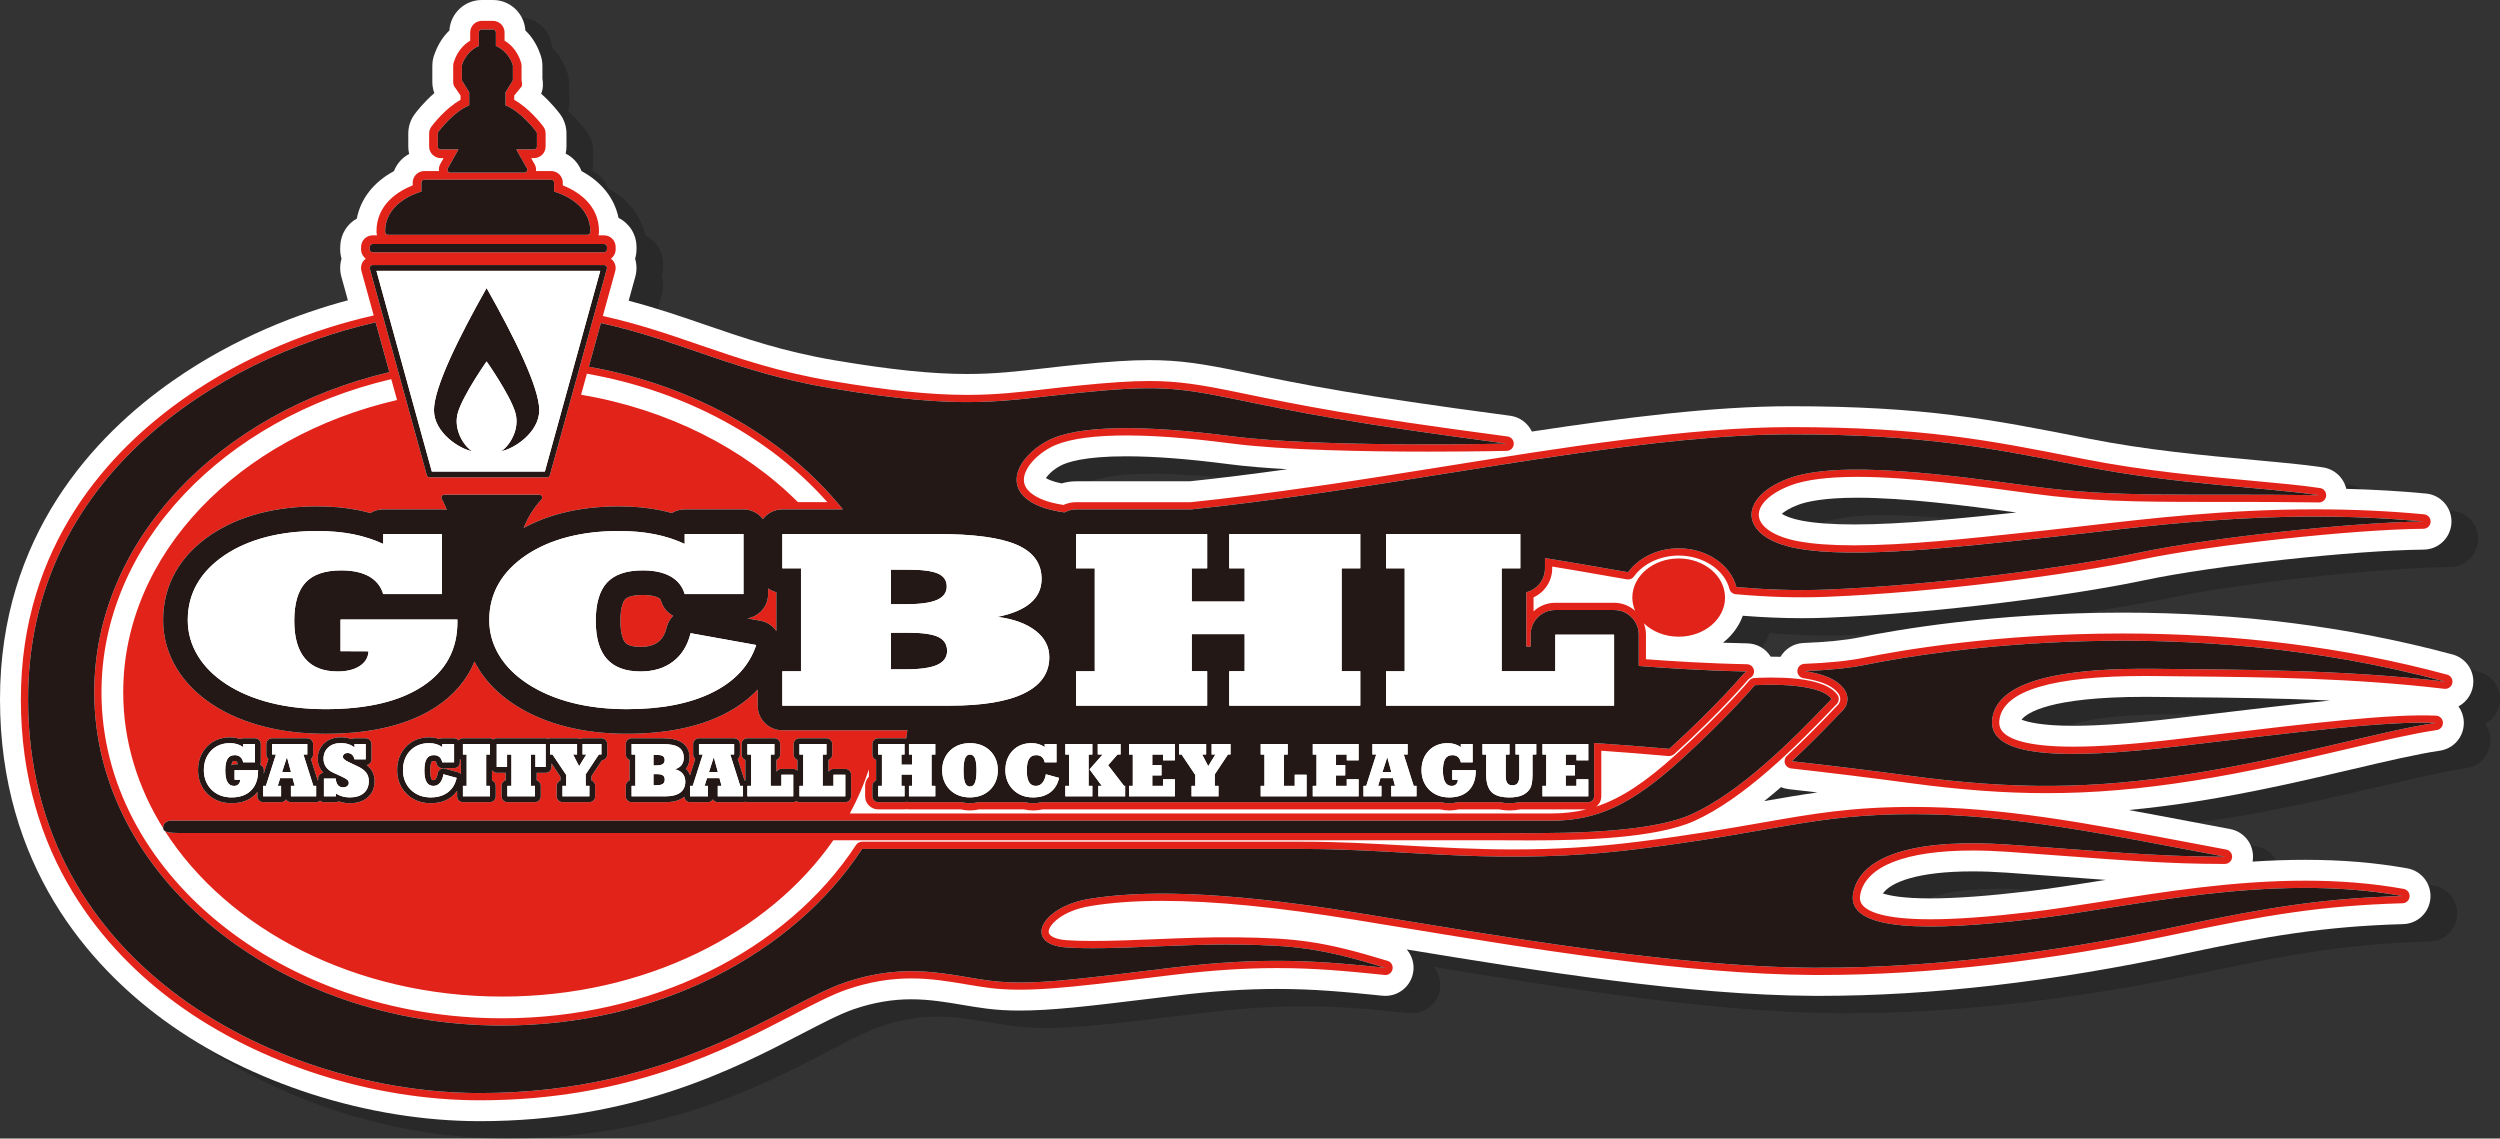 <?xml version="1.0" encoding="utf-8"?>
<!-- Generator: Adobe Illustrator 16.0.0, SVG Export Plug-In . SVG Version: 6.00 Build 0)  -->
<!DOCTYPE svg PUBLIC "-//W3C//DTD SVG 1.1//EN" "http://www.w3.org/Graphics/SVG/1.1/DTD/svg11.dtd">
<svg version="1.1" id="Layer_1_copy" xmlns="http://www.w3.org/2000/svg" xmlns:xlink="http://www.w3.org/1999/xlink" x="0px"
	 y="0px" width="431.396px" height="196.465px" viewBox="-3.6 -3.6 431.396 196.465"
	 enable-background="new -3.6 -3.6 431.396 196.465" xml:space="preserve">
<rect x="-3.6" y="-3.6" width="431.396" height="196.465" fill="#333333" stroke="none"/>
<path opacity="0.2" d="M427.795,117.016c0-2.294-1.59-4.253-3.811-4.738c-17.676-4.754-36.762-7.164-56.73-7.164
	c-22.064,0-39.115,2.989-45.422,4.275c-2.377,0.484-5.613,0.81-9.621,0.965c-1.707,0.067-3.16,1.009-3.973,2.385
	c-0.531-0.016-1.076-0.026-1.641-0.026c-0.016,0-0.031,0-0.047,0c-0.852-1.368-2.359-2.262-4.029-2.294
	c-1.424-0.026-2.836-0.067-4.211-0.116c1.572-1.229,2.771-2.832,3.42-4.65c3.58,0.282,6.928,0.419,10.191,0.419
	c1.447,0,2.9-0.028,4.318-0.084c19.398-0.766,42.783-3.917,54.939-6.493c11.697-2.479,35.943-5.13,48.045-5.253
	c2.578-0.026,4.686-2.066,4.795-4.649c0.107-2.578-1.822-4.787-4.391-5.029c-4.461-0.421-9.068-0.691-13.752-0.809
	c-0.461-1.958-2.121-3.49-4.176-3.724c-3.271-0.486-7.299-0.854-11.965-1.28c-8.15-0.745-18.293-1.672-28.326-3.658l-0.584-0.116
	c-16.061-3.18-27.664-5.477-50.859-5.477c-13.207,0-28.773,1.962-44.629,4.368c-0.689-1.435-2.068-2.504-3.736-2.726
	c-26.941-3.571-35.541-5.351-45.5-7.411l-0.633-0.131c-6.88-1.422-10.845-2.057-16.155-2.057c-3.216,0-6.885,0.236-12.663,0.814
	c-1.996,0.199-3.826,0.41-5.572,0.611c-4.514,0.519-8.412,0.968-13.188,0.968c-6.097,0-13.124-0.725-22.787-2.352
	c-8.91-1.499-15.751-3.851-22.367-6.125c-4.196-1.443-8.506-2.924-13.254-4.164l1.149-4.161c0.283-1.021,0.262-2.099-0.037-3.1
	c0.157-0.517,0.239-1.059,0.239-1.608V42.01c0-2.189-1.263-4.09-3.099-5.01c-0.689-3.378-2.913-6.197-6.387-8.074
	c-0.501-1.315-1.485-2.394-2.733-3.019c0.088-0.395,0.135-0.804,0.135-1.225v-2.25c0-1.204-0.397-2.396-1.114-3.352
	c-0.311-0.416-1.521-1.98-3.247-3.502c0.434-1.084,0.296-2.098,0.211-2.607V10.75c0-0.746-0.146-1.473-0.436-2.166
	c-0.563-1.556-1.403-2.871-2.508-3.93C91.477,1.727,89.039-0.6,86.067-0.6h-1.932c-2.973,0-5.412,2.328-5.589,5.257
	c-1.091,1.049-1.928,2.355-2.505,3.917c-0.291,0.691-0.439,1.422-0.439,2.176l-0.001,2.499c-0.004,0.438-0.013,1.286,0.351,2.21
	c-1.794,1.556-3.061,3.189-3.38,3.615c-0.722,0.963-1.12,2.157-1.12,3.36v2.25c0,0.441,0.051,0.87,0.148,1.282
	c-1.193,0.633-2.132,1.686-2.618,2.96c-3.516,1.899-5.75,4.761-6.411,8.191c-1.659,0.926-2.791,2.673-2.855,4.719l-0.013,0.404
	c-0.021,0.61,0.061,1.216,0.235,1.794c-0.298,0.999-0.319,2.076-0.037,3.096l1.129,4.091c-8.328,2.225-19.377,6.328-30.14,13.834
	C17.255,74.566,1,91.83,1,120.067c0,28.663,15.375,45.928,28.274,55.364c14.923,10.917,35.307,17.435,54.526,17.435
	c26.561,0,44.014-9.074,55.563-15.079c3.556-1.849,6.626-3.445,8.999-4.253c3.359-1.143,6.592-1.698,9.884-1.698
	c3.112,0,6.012,0.489,8.86,0.97c1.437,0.242,2.794,0.471,4.216,0.648c1.762,0.221,3.607,0.328,5.64,0.328
	c5.447,0,11.742-0.736,22.397-2.037l4.4-0.535c6.435-0.78,12.189-1.159,17.591-1.159c6.33,0,11.537,0.484,18.174,1.165
	c0.18,0.02,0.355,0.028,0.545,0.028c2.674,0,4.85-2.175,4.85-4.85c0-1.191-0.438-2.302-1.172-3.158
	c23.002,3.788,48.672,7.894,70.162,8.005l1.156,0.003c19.109,0,40.178-2.43,62.623-7.223c14.611-3.12,24.502-4.774,38.002-5.156
	c2.494-0.072,4.514-2.004,4.695-4.486c0.188-2.487-1.523-4.695-3.98-5.137c-5.531-0.991-11.303-1.473-17.645-1.473
	c-3.053,0-6.078,0.113-9.061,0.309c0.023-0.135,0.043-0.272,0.055-0.412c0.229-2.508-1.465-4.747-3.938-5.208
	c-2.33-0.436-4.625-0.87-6.885-1.301c-3.627-0.688-7.145-1.354-10.592-1.981c3.75-0.355,7.619-0.845,11.719-1.494
	c9.889-1.564,18.895-3.678,26.906-5.558c5.969-1.4,11.123-2.609,15.037-3.184c2.49-0.362,4.271-2.532,4.143-5.042
	c-0.049-0.976-0.379-1.87-0.91-2.606C426.758,120.473,427.795,118.864,427.795,117.016z M311.209,86.542
	c1.492-0.574,4.486-1.258,10.287-1.258c8.193,0,18.658,1.354,27.455,2.548c-9.805,1.044-19.813,2.066-27.971,2.066
	c-3.75,0-6.707-0.212-9.037-0.649c-1.795-0.336-2.895-0.822-3.48-1.183C308.926,87.663,309.784,87.091,311.209,86.542z
	 M206.29,82.452h-19.597c-0.845,0-1.684,0.122-2.505,0.364c-0.766-0.153-1.409-0.333-1.919-0.537
	c-0.345-0.138-0.604-0.271-0.79-0.383c0.344-0.523,1.122-1.372,2.479-2.113c1.124-0.614,4.097-1.644,11.376-1.644
	c4.841,0,10.787,0.455,17.672,1.353c2.92,0.381,6.408,0.665,10.152,0.876C216.522,81.286,210.965,81.972,206.29,82.452z
	 M305.436,137.632c0.971-0.769,1.934-1.577,2.893-2.402c0.416,0.174,0.859,0.293,1.32,0.345c1.652,0.186,3.313,0.377,4.967,0.572
	C311.639,136.558,308.688,137.064,305.436,137.632z M363.499,151.372c-4.48,0.709-8.713,1.38-12.516,1.827
	c-7.025,0.826-12.547,1.229-16.881,1.229c-4.758,0-7.102-0.491-8.184-0.854c1.318-1.906,5.895-3.809,15.428-3.809
	c1.832,0,3.807,0.072,5.871,0.215c3.303,0.228,6.439,0.462,9.449,0.688l0.285,0.021c2.553,0.191,5.016,0.376,7.418,0.545
	C364.079,151.28,363.788,151.326,363.499,151.372z M381.788,122.707l-5.184,0.617c-7.469,0.888-13.313,1.319-17.861,1.319
	c-5.498,0-7.945-0.673-8.904-1.06c0.867-1.118,4.701-3.935,21.277-3.935c0.623,0,1.248,0.004,1.879,0.012l5.188,0.054
	c7.775,0.074,16.154,0.155,24.873,0.57C396.872,120.906,389.741,121.757,381.788,122.707z"/>
<path fill="#FFFFFF" d="M423.196,114.016c0-2.294-1.59-4.253-3.811-4.738c-17.677-4.754-36.762-7.164-56.73-7.164
	c-22.064,0-39.115,2.989-45.423,4.275c-2.376,0.484-5.612,0.81-9.621,0.965c-1.707,0.067-3.16,1.009-3.972,2.385
	c-0.532-0.016-1.076-0.026-1.642-0.026c-0.016,0-0.031,0-0.047,0c-0.852-1.368-2.358-2.262-4.028-2.294
	c-1.424-0.026-2.836-0.067-4.211-0.116c1.572-1.229,2.771-2.832,3.42-4.65c3.58,0.282,6.927,0.419,10.19,0.419
	c1.448,0,2.901-0.028,4.318-0.084c19.398-0.766,42.784-3.917,54.939-6.493c11.697-2.479,35.944-5.13,48.045-5.253
	c2.579-0.026,4.687-2.066,4.796-4.649c0.106-2.578-1.822-4.787-4.391-5.029c-4.462-0.421-9.069-0.691-13.753-0.809
	c-0.46-1.958-2.12-3.49-4.175-3.724c-3.272-0.486-7.299-0.854-11.966-1.28c-8.15-0.745-18.293-1.672-28.325-3.658l-0.585-0.116
	c-16.06-3.18-27.663-5.477-50.858-5.477c-13.208,0-28.774,1.962-44.629,4.368c-0.689-1.435-2.068-2.504-3.736-2.726
	c-26.942-3.571-35.542-5.351-45.501-7.411l-0.633-0.131c-6.879-1.422-10.844-2.057-16.154-2.057c-3.216,0-6.885,0.236-12.663,0.814
	c-1.996,0.199-3.826,0.41-5.572,0.611c-4.514,0.519-8.412,0.968-13.188,0.968c-6.097,0-13.124-0.725-22.787-2.352
	c-8.91-1.499-15.751-3.851-22.367-6.125c-4.196-1.443-8.506-2.924-13.254-4.164l1.149-4.161c0.283-1.021,0.262-2.099-0.037-3.1
	c0.157-0.517,0.239-1.059,0.239-1.608V39.01c0-2.189-1.263-4.09-3.099-5.01c-0.689-3.378-2.913-6.197-6.387-8.074
	c-0.501-1.315-1.485-2.394-2.733-3.019c0.088-0.395,0.135-0.804,0.135-1.225v-2.25c0-1.204-0.397-2.396-1.114-3.352
	c-0.311-0.416-1.521-1.98-3.247-3.502c0.434-1.084,0.296-2.098,0.211-2.607V7.75c0-0.746-0.146-1.473-0.436-2.166
	c-0.563-1.556-1.403-2.871-2.508-3.93C86.877-1.273,84.438-3.6,81.467-3.6h-1.932c-2.973,0-5.412,2.328-5.589,5.257
	c-1.091,1.049-1.928,2.355-2.505,3.917c-0.291,0.691-0.439,1.422-0.439,2.176l-0.001,2.499c-0.004,0.438-0.013,1.286,0.351,2.21
	c-1.794,1.556-3.061,3.189-3.38,3.615c-0.722,0.963-1.12,2.157-1.12,3.36v2.25c0,0.441,0.051,0.87,0.148,1.282
	c-1.193,0.633-2.132,1.686-2.618,2.96c-3.516,1.899-5.75,4.761-6.411,8.191c-1.659,0.926-2.791,2.673-2.855,4.719l-0.013,0.404
	c-0.021,0.61,0.061,1.216,0.235,1.794c-0.298,0.999-0.319,2.076-0.037,3.096l1.129,4.091c-8.328,2.225-19.377,6.328-30.14,13.834
	C12.655,71.566-3.6,88.83-3.6,117.067c0,28.663,15.375,45.928,28.274,55.364c14.923,10.917,35.307,17.435,54.526,17.435
	c26.561,0,44.014-9.074,55.563-15.079c3.556-1.849,6.626-3.445,8.999-4.253c3.359-1.143,6.592-1.698,9.884-1.698
	c3.112,0,6.012,0.489,8.86,0.97c1.437,0.242,2.794,0.471,4.216,0.648c1.762,0.221,3.607,0.328,5.64,0.328
	c5.447,0,11.742-0.736,22.397-2.037l4.4-0.535c6.435-0.78,12.189-1.159,17.592-1.159c6.329,0,11.537,0.484,18.174,1.165
	c0.18,0.02,0.354,0.028,0.545,0.028c2.674,0,4.85-2.175,4.85-4.85c0-1.191-0.438-2.302-1.173-3.158
	c23.003,3.788,48.673,7.894,70.163,8.005l1.155,0.003c19.109,0,40.179-2.43,62.623-7.223c14.612-3.12,24.502-4.774,38.002-5.156
	c2.495-0.072,4.515-2.004,4.696-4.486c0.187-2.487-1.524-4.695-3.98-5.137c-5.531-0.991-11.303-1.473-17.646-1.473
	c-3.053,0-6.077,0.113-9.06,0.309c0.023-0.135,0.042-0.272,0.055-0.412c0.229-2.508-1.466-4.747-3.938-5.208
	c-2.33-0.436-4.624-0.87-6.885-1.301c-3.627-0.688-7.145-1.354-10.592-1.981c3.751-0.355,7.619-0.845,11.72-1.494
	c9.888-1.564,18.894-3.678,26.906-5.558c5.969-1.4,11.123-2.609,15.036-3.184c2.491-0.362,4.272-2.532,4.144-5.042
	c-0.049-0.976-0.379-1.87-0.911-2.606C422.158,117.473,423.196,115.864,423.196,114.016z M306.61,83.542
	c1.491-0.574,4.486-1.258,10.286-1.258c8.194,0,18.659,1.354,27.456,2.548c-9.805,1.044-19.813,2.066-27.972,2.066
	c-3.75,0-6.706-0.212-9.037-0.649c-1.794-0.336-2.895-0.822-3.479-1.183C304.326,84.663,305.184,84.091,306.61,83.542z
	 M201.689,79.452h-19.597c-0.845,0-1.684,0.122-2.505,0.364c-0.766-0.153-1.409-0.333-1.919-0.537
	c-0.345-0.138-0.604-0.271-0.79-0.383c0.344-0.523,1.122-1.372,2.479-2.113c1.124-0.614,4.097-1.644,11.376-1.644
	c4.841,0,10.787,0.455,17.672,1.353c2.92,0.381,6.408,0.665,10.152,0.876C211.921,78.286,206.365,78.972,201.689,79.452z
	 M300.836,134.632c0.971-0.769,1.934-1.577,2.892-2.402c0.416,0.174,0.859,0.293,1.32,0.345c1.653,0.186,3.313,0.377,4.967,0.572
	C307.04,133.558,304.087,134.064,300.836,134.632z M358.898,148.372c-4.479,0.709-8.712,1.38-12.516,1.827
	c-7.025,0.826-12.547,1.229-16.88,1.229c-4.758,0-7.102-0.491-8.185-0.854c1.318-1.906,5.896-3.809,15.429-3.809
	c1.831,0,3.806,0.072,5.87,0.215c3.304,0.228,6.439,0.462,9.449,0.688l0.286,0.021c2.553,0.191,5.016,0.376,7.418,0.545
	C359.479,148.28,359.188,148.326,358.898,148.372z M377.188,119.707l-5.184,0.617c-7.47,0.888-13.313,1.319-17.861,1.319
	c-5.498,0-7.946-0.673-8.905-1.06c0.868-1.118,4.701-3.935,21.277-3.935c0.623,0,1.248,0.004,1.88,0.012l5.187,0.054
	c7.775,0.074,16.155,0.155,24.874,0.57C392.271,117.906,385.14,118.757,377.188,119.707z"/>
<path fill="#E2231A" d="M411.17,149.785c-5.317-0.953-10.882-1.417-17.011-1.417c-12.238,0-24.148,1.887-34.657,3.553
	c-4.531,0.718-8.813,1.396-12.699,1.854c-7.164,0.843-12.824,1.253-17.301,1.253c-8.038,0-10.808-1.339-11.716-2.462
	c-0.418-0.517-0.533-1.124-0.364-1.913c1.034-4.828,7.897-7.487,19.324-7.487c1.917,0,3.976,0.075,6.117,0.223
	c3.417,0.235,6.654,0.479,9.758,0.711c9.856,0.739,18.37,1.377,27.083,1.377l0.624-0.001c0.646-0.002,1.183-0.495,1.241-1.137
	c0.059-0.643-0.382-1.224-1.016-1.342c-2.334-0.437-4.631-0.872-6.895-1.303c-17.106-3.248-31.88-6.053-47.085-6.053
	c-10.625,0-17.138,1.14-26.15,2.718c-5.724,1.002-12.212,2.138-21.403,3.292c-7.096,0.891-14.091,1.323-21.387,1.323
	c-6.593,0-12.737-0.345-18.68-0.679c-5.987-0.337-11.643-0.654-17.755-0.654h-76.034c-0.421,0-0.815,0.213-1.046,0.565
	c-12.081,18.447-35.479,29.907-61.063,29.907c-38.125,0-69.143-25.233-69.143-56.25c0-25.615,21.163-47.271,50.006-54.041
	l0.995,3.604c-27.286,6.315-47.25,26.498-47.25,50.437c0,8.438,2.494,16.405,6.9,23.47c-0.002-0.023-0.014-0.041-0.014-0.066
	c0.001-1.562,1.966-1.25,1.966-1.25c0.136,0,1.108,0,2.803,0c2.25,0,227.048,0,234.88,0c7.834,0,13.875-2.875,22.25-10.5
	s12.75-12.875,12.75-12.875s11-0.75,13.25,2.375c-7.125,7.5-15.875,16.125-24.125,19.875s-26.25,3.25-33.75,3.25
	s-221.322,0-223.635,0c-1.69,0-2.659,0-2.803,0c-1.646,0-2.752-0.006-3.262-0.321c10.847,16.944,32.82,28.544,58.182,28.544
	c24.571,0,45.965-10.886,57.14-26.973h114.378c0.712,0,1.519,0.005,2.401,0.01c1.077,0.006,2.268,0.013,3.543,0.013
	c8.962,0,21.649-0.352,28.323-3.385c8.327-3.785,17.064-12.311,24.514-20.151c0.414-0.436,0.459-1.104,0.108-1.592
	c-1.421-1.973-5.279-2.974-11.467-2.974c-1.664,0-2.834,0.079-2.883,0.082c-0.341,0.023-0.656,0.185-0.875,0.446
	c-0.044,0.053-4.43,5.284-12.632,12.752c-5.194,4.729-9.437,7.558-13.762,8.99c0.528-0.412,0.875-1.047,0.875-1.768v-7.87
	c3.543,0.242,7.423,0.547,11.616,0.918c0.35,0.024,0.747-0.143,1.004-0.367l0.099-0.088c8.246-7.508,12.591-12.706,12.604-12.723
	c0.104-0.124,0.242-0.236,0.412-0.335c0.486-0.28,0.726-0.851,0.585-1.395c-0.14-0.543-0.625-0.927-1.187-0.938
	c-6.989-0.133-13.674-0.576-17.428-0.864v-4.243c0-0.69-0.134-1.349-0.367-1.958c1.468,1.415,3.617,2.314,6.016,2.314
	c4.411,0,8-3.028,8-6.75s-3.589-6.75-8-6.75s-8,3.028-8,6.75c0,0.797,0.173,1.558,0.475,2.268c-0.969-0.851-2.235-1.372-3.623-1.372
	h-10.147c-1.448,0-2.767,0.563-3.75,1.48v-2.416c1.935-0.878,3.218-2.816,3.218-5.007v-0.308c2.554,0.411,5.19,0.869,7.935,1.351
	c1.623,0.284,3.274,0.574,4.951,0.86c0.475,0.079,0.944-0.114,1.223-0.5c1.609-2.225,4.567-3.606,7.72-3.606
	c4.196,0,7.876,2.416,8.75,5.744c0.134,0.51,0.573,0.882,1.099,0.928c5.631,0.497,10.711,0.642,15.575,0.451
	c19.198-0.758,42.323-3.872,54.335-6.418c11.871-2.517,36.476-5.207,48.754-5.331c0.665-0.007,1.208-0.533,1.236-1.198
	c0.027-0.664-0.47-1.234-1.132-1.297c-6.046-0.57-12.365-0.859-18.783-0.859c-15.073,0-28.43,1.553-39.162,2.8
	c-2.546,0.296-4.942,0.575-7.179,0.811l-3.202,0.341c-10.413,1.111-21.181,2.261-29.985,2.261c-3.975,0-7.147-0.232-9.7-0.711
	c-4.005-0.75-6.603-2.421-6.779-4.36c-0.172-1.884,1.903-3.895,5.416-5.246c2.584-0.994,6.479-1.498,11.579-1.498
	c9.017,0,20.535,1.571,29.791,2.833l0.512,0.07c9.682,1.32,17.986,1.419,29.552,1.419l4.4-0.001c4.603,0,9.649,0.012,15.365,0.094
	c0.006,0,0.012,0,0.018,0c0.01,0,0.015,0,0.02,0c0.69,0,1.25-0.56,1.25-1.25c0-0.657-0.506-1.195-1.15-1.246
	c-3.18-0.477-7.192-0.843-11.833-1.267c-8.236-0.753-18.486-1.689-28.709-3.713l-0.584-0.116
	c-15.858-3.14-27.317-5.408-50.159-5.408c-17.343,0-39.033,3.473-60.011,6.833c-7.137,1.143-13.879,2.222-20.502,3.18
	c-9.328,1.349-16.827,2.313-22.981,2.94h-19.781c-0.782,0-1.518,0.179-2.192,0.475c-1.407-0.22-2.602-0.518-3.57-0.906
	c-1.427-0.571-3.148-1.601-3.248-3.267c-0.11-1.851,1.76-4.208,4.549-5.731c4.595-2.509,15.41-2.765,31.239-0.701
	c8.928,1.165,23.424,1.409,34.013,1.409c7.688,0,13.453-0.13,13.51-0.131c0.653-0.015,1.185-0.53,1.22-1.182
	s-0.437-1.221-1.084-1.307c-27.062-3.587-35.726-5.379-45.757-7.455l-0.633-0.131c-6.628-1.371-10.429-1.982-15.425-1.982
	c-3.087,0-6.653,0.23-12.306,0.796c-1.976,0.197-3.788,0.406-5.518,0.605c-4.625,0.532-8.619,0.992-13.593,0.992
	c-6.307,0-13.521-0.74-23.391-2.401c-9.203-1.549-16.187-3.949-22.94-6.271c-5.328-1.832-10.51-3.611-16.544-4.939l2.139-7.75
	c0.165-0.597,0.04-1.249-0.336-1.743c-0.118-0.154-0.262-0.281-0.416-0.394c0.497-0.365,0.824-0.949,0.824-1.611V39.01
	c0-1.103-0.897-2-2-2h-0.972c0.057-0.179,0.097-0.365,0.101-0.561c0.078-4.86-3.944-7.15-6.25-8.062v-0.471c0-1.104-0.897-2-2-2
	H88.88c0.009-0.078,0.023-0.154,0.023-0.234c0-0.438-0.141-0.857-0.402-1.204l-0.448-0.796h0.497c1.103,0,2-0.896,2-2v-2.25
	c0-0.43-0.143-0.856-0.399-1.198c-0.262-0.351-2.41-3.158-5.018-4.601v-0.741l1.222-1.502c0.287-0.354,0.045-0.802,0.045-1.259V7.75
	c0-0.281-0.058-0.555-0.173-0.814c-0.111-0.25-0.65-2.244-2.76-3.521V2c0-1.104-0.897-2-2-2h-1.932c-1.103,0-2,0.896-2,2v1.415
	c-2.109,1.276-2.648,3.271-2.762,3.523c-0.114,0.257-0.171,0.53-0.171,0.812v2.382c0,0.457-0.042,0.903,0.248,1.262l1.019,1.5v0.741
	c-2.608,1.441-4.756,4.25-5.016,4.598c-0.258,0.345-0.401,0.771-0.401,1.201v2.25c0,1.104,0.897,2,2,2h0.498L72.375,24.7
	c-0.211,0.375-0.276,0.801-0.227,1.216h-2.532c-1.103,0-2,0.896-2,2v0.471c-2.306,0.911-6.328,3.201-6.25,8.062
	c0.003,0.195,0.044,0.382,0.101,0.561h-0.754c-1.087,0-1.965,0.852-1.999,1.937l-0.013,0.415c-0.018,0.537,0.187,1.067,0.56,1.454
	c0.08,0.083,0.17,0.154,0.262,0.222c-0.154,0.111-0.298,0.238-0.416,0.394c-0.375,0.494-0.5,1.146-0.335,1.742l2.113,7.657
	c-10.367,2.349-21.958,6.802-32.535,14.179C15.417,74.029,0,90.383,0,117.067c0,27.153,14.574,43.515,26.8,52.459
	c14.329,10.482,33.918,16.74,52.4,16.74c25.68,0,42.663-8.83,53.902-14.674c3.687-1.917,6.872-3.572,9.5-4.467
	c3.738-1.271,7.35-1.89,11.043-1.89c3.417,0,6.471,0.516,9.425,1.014c1.41,0.237,2.741,0.462,4.1,0.632
	c6.336,0.795,13.635-0.06,27.154-1.71l4.402-0.536c6.586-0.798,12.482-1.185,18.025-1.185c6.492,0,11.792,0.491,18.571,1.187
	c0.044,0.005,0.087,0.007,0.129,0.007c0.006,0,0.013,0,0.019,0c0.69,0,1.25-0.56,1.25-1.25c0-0.606-0.431-1.111-1.003-1.226
	c-10.958-3.354-15.64-3.899-25.967-4.027c-4.553-0.057-9.387,0.14-14.036,0.327c-3.83,0.155-7.448,0.302-10.696,0.302
	c-1.723,0-3.19-0.041-4.485-0.126c-1.892-0.124-3.138-0.682-3.174-1.421c-0.057-1.174,2.29-3.673,7.169-4.474
	c3.663-0.602,7.714-0.894,12.385-0.894c8.959,0,19.863,1.069,33.335,3.269c2.241,0.366,4.53,0.743,6.858,1.127
	c23.527,3.879,50.194,8.275,72.211,8.39l1.146,0.003c18.856,0,39.673-2.403,61.871-7.144c14.826-3.166,24.874-4.845,38.649-5.234
	c0.641-0.019,1.164-0.518,1.211-1.157C412.244,150.47,411.801,149.899,411.17,149.785z M50.426,124.798v1.79
	c0,0.315-0.146,0.597-0.375,0.781l1.164,3.673c0.03,0.008,0.054,0.026,0.082,0.037v-0.328c0-0.52,0.396-0.946,0.902-0.995
	c-0.138-0.141-0.263-0.292-0.373-0.452c-0.397-0.571-0.598-1.231-0.598-1.962c0-1.102,0.385-2.013,1.146-2.707
	c0.735-0.67,1.695-1.01,2.852-1.01c0.577,0,1.119,0.082,1.612,0.244c0.071,0.023,0.141,0.049,0.21,0.074
	c0.151-0.093,0.331-0.146,0.522-0.146h1.935c0.552,0,1,0.448,1,1v2.634c0,0.495-0.359,0.905-0.831,0.986
	c0.281,0.217,0.515,0.45,0.705,0.699c0.439,0.578,0.661,1.271,0.661,2.059c0,1.184-0.407,2.137-1.21,2.832
	c-0.76,0.659-1.791,0.993-3.062,0.993c-0.555,0-1.08-0.069-1.561-0.206c-0.117-0.033-0.232-0.07-0.346-0.112
	c-0.147,0.085-0.318,0.134-0.501,0.134h-2.065c-0.26,0-0.492-0.104-0.67-0.268c-0.178,0.163-0.41,0.268-0.67,0.268h-4.354
	c-0.358,0-0.672-0.188-0.849-0.472c-0.177,0.284-0.491,0.472-0.849,0.472h-3.091c-0.552,0-1-0.447-1-1v-0.788
	c-0.124,0.16-0.235,0.329-0.379,0.474c-0.996,0.995-2.368,1.499-4.079,1.499c-0.812,0-1.576-0.136-2.272-0.403
	c-0.707-0.271-1.336-0.675-1.868-1.197c-0.536-0.53-0.947-1.153-1.225-1.855c-0.273-0.69-0.412-1.44-0.412-2.229
	c0-0.816,0.131-1.576,0.388-2.258c0.265-0.699,0.664-1.324,1.186-1.856c0.515-0.521,1.113-0.915,1.78-1.178
	c1.119-0.438,2.552-0.513,3.67-0.175c0.086,0.025,0.17,0.053,0.253,0.084c0.148-0.086,0.32-0.136,0.504-0.136h2.041
	c0.552,0,1,0.448,1,1v3.155c0,0.146-0.032,0.287-0.089,0.413c0.366,0.148,0.624,0.508,0.624,0.927v0.133
	c0,0.183-0.029,0.346-0.041,0.522l0.826-2.589c-0.222-0.183-0.364-0.46-0.364-0.771v-1.79c0-0.552,0.448-1,1-1h6.071
	C49.978,123.798,50.426,124.246,50.426,124.798z M114.071,124.524c0.599,0.394,1.313,1.169,1.313,2.634
	c0,0.73-0.198,1.359-0.589,1.868c-0.007,0.01-0.015,0.02-0.022,0.028c0.055,0.055,0.108,0.113,0.16,0.173
	c0.242,0.284,0.422,0.603,0.542,0.949l0.899-2.819c-0.222-0.183-0.364-0.46-0.364-0.771v-1.79c0-0.552,0.448-1,1-1h6.071
	c0.552,0,1,0.448,1,1v1.79c0,0.315-0.146,0.597-0.375,0.781l1.164,3.673c0.04,0.01,0.072,0.034,0.11,0.049
	c0.012-0.005,0.022-0.014,0.034-0.02v-3.535c-0.378-0.144-0.647-0.509-0.647-0.937v-1.803c0-0.552,0.448-1,1-1h4.66
	c0.552,0,1,0.448,1,1v1.803c0,0.428-0.269,0.793-0.647,0.937v2.038c0.174-0.294,0.494-0.489,0.86-0.489h2.041
	c0.283,0,0.536,0.121,0.718,0.31v-1.857c-0.378-0.144-0.647-0.509-0.647-0.937v-1.803c0-0.552,0.448-1,1-1h4.66c0.552,0,1,0.448,1,1
	v1.803c0,0.428-0.269,0.793-0.647,0.937v2.038c0.174-0.293,0.494-0.489,0.86-0.489h2.041c0.552,0,1,0.448,0.998,0.999v3.731
	c0,0.553-0.448,1-1,1h-7.913c-0.202,0-0.379-0.073-0.536-0.177c-0.158,0.103-0.334,0.177-0.536,0.177h-7.913
	c-0.133,0-0.26-0.027-0.377-0.075c-0.116,0.048-0.243,0.075-0.377,0.075h-4.354c-0.358,0-0.672-0.188-0.849-0.472
	c-0.177,0.284-0.491,0.472-0.849,0.472h-3.091c-0.528,0-0.95-0.413-0.986-0.933c-0.036,0.03-0.073,0.063-0.109,0.089
	c-0.766,0.568-1.8,0.844-3.161,0.844h-5.823c-0.552,0-1-0.447-1-1v-1.809c0-0.428,0.269-0.793,0.647-0.937v-3.535
	c-0.378-0.144-0.647-0.509-0.647-0.937v-1.803c0-0.552,0.448-1,1-1h5.387C112.245,123.795,113.323,124.034,114.071,124.524z
	 M101.177,124.794v1.79c0,0.517-0.392,0.941-0.895,0.995l-1.817,2.74v0.755c0.372,0.146,0.635,0.508,0.635,0.931v1.809
	c0,0.553-0.448,1-1,1h-4.641c-0.552,0-1-0.447-1-1v-1.809c0-0.426,0.266-0.789,0.641-0.935v-0.646l-1.542-2.299v0.63
	c0,0.552-0.448,1-1,1h-1.551v1.295c0.407,0.126,0.703,0.506,0.703,0.955v1.809c0,0.553-0.448,1-1,1h-4.765c-0.552,0-1-0.447-1-1
	v-1.809c0-0.449,0.296-0.829,0.703-0.955v-1.295H82.11c-0.347,0-0.639-0.188-0.818-0.458v1.771c0.378,0.144,0.647,0.509,0.647,0.937
	v1.809c0,0.553-0.448,1-1,1h-4.66c-0.552,0-1-0.447-1-1v-0.945c-0.284,0.396-0.609,0.758-1.004,1.054
	c-0.951,0.715-2.151,1.077-3.565,1.077c-0.813,0-1.576-0.136-2.268-0.404c-0.704-0.271-1.333-0.679-1.873-1.209
	c-0.535-0.53-0.946-1.152-1.224-1.851c-0.274-0.689-0.413-1.437-0.413-2.221c0-0.816,0.131-1.576,0.388-2.258
	c0.265-0.699,0.664-1.324,1.186-1.856c0.515-0.521,1.113-0.915,1.78-1.178c1.119-0.438,2.551-0.513,3.67-0.175
	c0.086,0.025,0.17,0.053,0.253,0.084c0.148-0.086,0.32-0.136,0.504-0.136h2.041c0.312,0,0.579,0.151,0.763,0.375
	c0.184-0.224,0.451-0.375,0.763-0.375h4.66c0.223,0,0.419,0.087,0.585,0.211c0.167-0.124,0.362-0.211,0.586-0.211h8.448
	c0.133,0,0.259,0.029,0.375,0.076c0.116-0.047,0.241-0.076,0.374-0.076h4.666c0.173,0,0.335,0.043,0.476,0.12
	c0.142-0.077,0.304-0.12,0.476-0.12h3.253C100.731,123.796,101.179,124.244,101.177,124.794z M264.2,136.766H143.048
	c1.325-2.448,2.431-4.99,3.284-7.615v1.279c-0.405,0.414-0.647,0.978-0.647,1.576v1.809c0,1.24,1.009,2.25,2.25,2.25h4.547
	c0.129,0,0.257-0.011,0.383-0.032c0.125,0.021,0.253,0.032,0.382,0.032h8.892c1.167,0.253,2.101,0.247,3.265,0h7.643
	c1.202,0.261,2.188,0.239,3.309,0h68.498c1.19,0.258,2.169,0.239,3.314,0h6.879c0.611,0.124,1.204,0.185,1.807,0.185
	c0.67,0,1.283-0.061,1.868-0.185h11.446C268.249,136.539,266.291,136.766,264.2,136.766z M139.7,63.366
	c23.666,3.982,29.5,2.148,42.833,0.815s16.875-1,27.354,1.167c10.479,2.167,18.813,3.934,46.479,7.601c0,0-32,0.732-47.333-1.268
	c-15.333-2-26.833-1.979-32,0.844c-5.167,2.823-8.001,8.521-1.167,11.256c1.15,0.46,2.563,0.803,4.231,1.04
	c0.598-0.321,1.27-0.52,1.996-0.52h19.813c6.553-0.664,14.238-1.667,23.128-2.953c26.5-3.833,57.334-10,80.334-10
	s34.5,2.333,50.5,5.5s31.832,3.667,40.666,5c-23.166-0.333-34.5,0.5-49.166-1.5c-14.668-2-33.834-4.667-42.5-1.333
	c-8.668,3.334-8.418,10.127,1.582,12.001s27.875-0.251,43.25-1.876s38.375-5.25,64.875-2.75c-12.375,0.125-37.125,2.841-49,5.358
	c-11.875,2.517-35.125,5.642-54.125,6.392c-5.242,0.207-10.393-0.004-15.416-0.447c-1.002-3.817-5.076-6.677-9.959-6.677
	c-3.709,0-6.947,1.656-8.732,4.124c-5.04-0.86-9.832-1.739-14.346-2.437v1.766c0,1.991-1.369,3.663-3.218,4.124v9.382h0.75v-2.063
	c0-2.348,1.902-4.25,4.25-4.25h10.147c0.293,0,0.58,0.029,0.856,0.086c1.937,0.396,3.394,2.109,3.394,4.163v5.398
	c3.412,0.275,10.805,0.809,18.654,0.958c-0.277,0.16-0.533,0.361-0.744,0.612c-0.041,0.052-4.379,5.22-12.488,12.603
	c-0.051,0.048-0.1,0.088-0.15,0.135c-4.577-0.405-8.956-0.747-13.01-1.011c0.013,0.063,0.038,0.122,0.038,0.189v1.695v1.11v3.748
	h-0.001v2.464c0,0.553-0.447,1-1,1h-5.604l-0.003,0.002h-6.287c-0.512,0.118-1.078,0.183-1.725,0.183
	c-0.619,0-1.162-0.073-1.667-0.183h-7.152c-0.488,0.108-1,0.184-1.563,0.184c-0.518,0-1.006-0.074-1.479-0.184h-68.781
	c-0.486,0.11-0.997,0.183-1.55,0.183c-0.515,0-1-0.074-1.47-0.183h-7.927c-0.481,0.108-0.979,0.184-1.511,0.184
	c-0.515,0-1.003-0.075-1.476-0.184h-6.245h-2.785l0-0.001h-0.002c-0.136,0-0.265-0.026-0.383-0.075
	c-0.117,0.049-0.246,0.075-0.382,0.075h-4.547c-0.552,0-1-0.447-1-1v-1.809c0-0.428,0.269-0.793,0.647-0.937v-3.535
	c-0.378-0.144-0.647-0.509-0.647-0.937v-1.803c0-0.552,0.448-1,1-1h4.547c0.098,0,0.188,0.028,0.277,0.056
	c0.083-0.477,0.156-0.955,0.224-1.436h-21.586c-2.347,0-4.25-1.903-4.25-4.25v-2.782c-1.594,1.698-3.568,3.146-5.932,4.318
	c-4.442,2.201-10.037,3.317-16.63,3.317c-3.781,0-7.326-0.416-10.535-1.236c-3.313-0.849-6.302-2.127-8.886-3.804
	c-2.711-1.773-4.818-3.897-6.278-6.322c-0.219-0.363-0.418-0.732-0.605-1.105c-1.284,3.113-3.505,5.757-6.612,7.807
	c-4.689,3.095-11.118,4.662-19.108,4.662c-3.779,0-7.332-0.415-10.559-1.234c-3.335-0.848-6.316-2.113-8.86-3.763
	c-2.713-1.775-4.822-3.904-6.283-6.34c-1.53-2.548-2.307-5.338-2.307-8.292c0-3.031,0.73-5.845,2.17-8.362
	c1.392-2.437,3.448-4.581,6.109-6.375c2.465-1.643,5.294-2.882,8.424-3.693c3.017-0.782,6.352-1.178,9.915-1.178
	c2.514,0,4.864,0.213,6.983,0.633c0.73,0.145,1.447,0.315,2.15,0.513c0.647-0.396,1.407-0.625,2.221-0.625h10.148
	c0.283,0,0.559,0.03,0.827,0.083c-0.45-1.188-0.839-1.844-0.849-1.86c-0.094-0.154-0.098-0.348-0.009-0.505
	c0.088-0.158,0.255-0.255,0.436-0.255H89.45c0.199,0,0.378,0.118,0.458,0.299c0.08,0.182,0.044,0.394-0.091,0.54
	c-1.501,1.626-2.449,3.345-3.056,4.899c1.985-1.083,4.167-1.934,6.519-2.544c3.017-0.782,6.352-1.178,9.915-1.178
	c2.514,0,4.864,0.213,6.983,0.633c0.73,0.145,1.447,0.315,2.15,0.513c0.647-0.396,1.407-0.625,2.221-0.625h10.147
	c1.369,0,2.574,0.659,3.351,1.664c0.777-1.005,1.982-1.664,3.351-1.664h10.458c-9.967-12.349-25.596-21.383-43.85-24.622
	l2.082-7.542C113.93,55.172,123.21,60.591,139.7,63.366z M96.674,64.51l1-3.621c16.985,2.986,31.657,11.063,41.493,22.163h-5.077
	C124.816,73.768,111.703,67.067,96.674,64.51z M72.451,22.183c-0.276,0-0.5-0.224-0.5-0.5v-2.25c0-0.108,0.035-0.213,0.1-0.3
	c0.111-0.148,2.651-3.506,5.317-4.554v-2.254l-1.192-1.93c-0.049-0.079-0.075-0.17-0.075-0.263V7.75
	c0-0.043,0.006-0.087,0.017-0.128c0.026-0.098,0.638-2.303,2.917-3.294V2c0-0.276,0.224-0.5,0.5-0.5h1.932
	c0.276,0,0.5,0.224,0.5,0.5v2.327c2.278,0.992,2.89,3.196,2.916,3.294c0.011,0.042,0.017,0.085,0.017,0.129v2.382
	c0,0.093-0.026,0.184-0.075,0.263l-1.192,1.93v2.254c2.666,1.048,5.206,4.405,5.317,4.554c0.065,0.086,0.1,0.191,0.1,0.3l0.001,2.25
	c0,0.132-0.053,0.26-0.146,0.354s-0.221,0.146-0.354,0.146h-3.062l1.771,3.149c0.089,0.09,0.144,0.214,0.144,0.351
	c0,0.276-0.224,0.5-0.5,0.5c-0.006,0-0.013,0-0.02,0H74.118c-0.178,0-0.342-0.094-0.432-0.248s-0.091-0.343-0.004-0.498l1.831-3.255
	H72.451z M69.117,29.452v-1.536c0-0.276,0.224-0.5,0.5-0.5h21.896c0.276,0,0.5,0.224,0.5,0.5v1.536
	c1.436,0.43,6.327,2.247,6.25,6.972c-0.004,0.273-0.227,0.492-0.5,0.492H63.367c-0.273,0-0.496-0.219-0.5-0.492
	C62.792,31.699,67.682,29.883,69.117,29.452z M60.213,38.995c0.008-0.27,0.23-0.485,0.5-0.485h39.922c0.276,0,0.5,0.224,0.5,0.5
	v0.416c0,0.276-0.224,0.5-0.5,0.5H60.7c-0.135,0-0.265-0.055-0.359-0.152s-0.145-0.228-0.141-0.363L60.213,38.995z M60.218,42.774
	c-0.042-0.15-0.01-0.312,0.084-0.436c0.095-0.125,0.242-0.197,0.398-0.197h39.935c0.156,0,0.303,0.073,0.398,0.197
	c0.094,0.124,0.125,0.285,0.084,0.436l-9.834,35.625c-0.06,0.217-0.257,0.367-0.482,0.367H70.534c-0.225,0-0.422-0.15-0.482-0.367
	L60.218,42.774z M372.075,156.278c-15.75,3.363-38.625,7.238-62.75,7.113s-54.375-5.5-78.875-9.5c-24.5-4-37.75-3.75-46.125-2.375
	s-11.5,7.875-3.875,8.375s19.193-0.625,29.284-0.5s14.716,0.631,25.716,4.003c-11-1.128-20.375-1.997-36.875,0
	c-16.5,1.997-24.25,3.122-31.25,2.247s-14.25-3.398-25.125,0.301s-29.167,19.074-63,19.074S1.25,163.667,1.25,117.067
	c0-38.123,32.417-58.786,59.965-65.043l2.372,8.595c-29.371,6.917-50.923,29.057-50.923,55.245c0,31.705,31.578,57.5,70.393,57.5
	c26.86,0,50.246-12.357,62.109-30.473H221.2c18.5,0,34.077,3,57.977,0c23.898-3,30.273-6,47.398-6s34.125,3.667,53.75,7.334
	c-11.625,0.041-22.875-1.084-37.375-2.084s-25.25,1.25-26.75,8.25s13.75,6.625,30.75,4.625s41-8.125,64-4
	C397.7,151.391,387.825,152.914,372.075,156.278z M418.559,112.783c-17.401-4.691-36.209-7.07-55.904-7.07
	c-21.74,0-38.504,2.939-44.703,4.203c-2.57,0.524-6.002,0.872-10.199,1.035c-0.644,0.025-1.163,0.535-1.199,1.179
	s0.423,1.209,1.06,1.306c4.611,0.702,5.66,2.157,6.055,2.704c0.421,0.585,0.367,1.388-0.129,1.909
	c-3.399,3.578-6.195,6.371-8.799,8.79c-0.358,0.333-0.489,0.844-0.337,1.308c0.153,0.464,0.563,0.796,1.048,0.851
	c7.005,0.788,14.113,1.664,20.557,2.533c8.79,1.184,16.275,1.735,23.557,1.735c8.056,0,16.105-0.68,25.333-2.141
	c9.761-1.545,18.7-3.643,26.588-5.493c6.073-1.425,11.317-2.656,15.398-3.255c0.638-0.093,1.1-0.656,1.066-1.3
	c-0.032-0.644-0.549-1.157-1.193-1.186c-7.838-0.343-21.456,1.278-39.143,3.39l-5.185,0.618c-7.613,0.904-13.596,1.344-18.286,1.344
	c-8.244,0-11.174-1.408-12.181-2.59c-0.504-0.592-0.672-1.287-0.526-2.189c0.79-4.92,9.229-7.414,25.079-7.414
	c0.638,0,1.277,0.004,1.922,0.012c1.677,0.02,3.4,0.036,5.165,0.054c13.481,0.129,28.762,0.274,44.578,2.142
	c0.05,0.006,0.099,0.009,0.147,0.009c0.007,0,0.019,0,0.019,0c0.69,0,1.25-0.56,1.25-1.25
	C419.596,113.398,419.148,112.885,418.559,112.783z M368.452,111.812c-14.25-0.171-27.125,1.454-28.25,8.454
	s12.375,7.25,32.375,4.875s35.625-4.375,44.125-4c-9.375,1.375-24.625,6-42,8.75s-30.902,2.775-48.527,0.4
	c-6.42-0.865-13.453-1.733-20.584-2.536c3.078-2.86,6.057-5.9,8.854-8.845c0.91-0.958,1.009-2.429,0.237-3.501
	c-0.492-0.683-1.768-2.431-6.881-3.209c3.902-0.151,7.531-0.475,10.4-1.06c12.875-2.625,55.25-9.25,100.125,2.875
	C400.327,111.891,382.702,111.983,368.452,111.812z M75.756,127.438c0.056,0.035,0.11,0.073,0.172,0.098v2.438
	c-0.124-0.139-0.275-0.255-0.467-0.308l-2.277-0.622c-0.274-0.074-0.566-0.03-0.805,0.124c-0.239,0.152-0.401,0.4-0.446,0.681
	c-0.072,0.449-0.203,0.793-0.376,0.995c-0.111,0.129-0.212,0.177-0.372,0.177c-0.191,0-0.24-0.05-0.308-0.164
	c-0.092-0.156-0.248-0.561-0.248-1.496c0-0.987,0.17-1.372,0.245-1.491c0.044-0.072,0.099-0.161,0.385-0.161
	c0.151,0,0.257,0.025,0.316,0.077c0.092,0.078,0.138,0.258,0.157,0.356c0.091,0.47,0.503,0.811,0.982,0.811h2.041
	c0.553,0,1.001-0.448,1.001-1V127.438z M37.217,127.784c0.092,0.079,0.138,0.258,0.157,0.356c0.01,0.051,0.024,0.103,0.041,0.149
	h-0.54c-0.199,0-0.385,0.059-0.542,0.159c0.057-0.341,0.136-0.51,0.181-0.582c0.046-0.071,0.101-0.16,0.387-0.16
	C37.052,127.707,37.158,127.733,37.217,127.784z M127.647,103.522l-2.29-0.413c1.78-0.276,3.193-1.659,3.518-3.422
	c0.046-0.252,0.071-0.511,0.071-0.776v-0.98c0.424,0.301,0.9,0.535,1.42,0.665v6.698
	C129.725,104.372,128.76,103.723,127.647,103.522z M107.309,99.075c1.61,0,2.394,0.308,2.715,0.489
	c0.296,0.167,0.374,0.298,0.446,0.544c0.331,1.125,1.099,2.031,2.085,2.557c-0.53,0.532-0.925,1.21-1.116,1.988
	c-0.375,1.536-1.02,2.176-1.473,2.522c-0.738,0.567-1.729,0.843-3.028,0.843c-0.908,0-2.103-0.127-2.641-0.731
	c-0.253-0.285-0.843-1.222-0.843-3.75c0-2.646,0.62-3.518,0.81-3.723C104.702,99.345,105.811,99.075,107.309,99.075z"/>
<path fill="#231815" d="M98.007,59.681c18.253,3.238,33.882,12.272,43.85,24.622h-10.458c-1.369,0-2.574,0.659-3.351,1.664
	c-0.777-1.005-1.982-1.664-3.351-1.664h-10.147c-0.814,0-1.574,0.229-2.221,0.625c-0.703-0.197-1.42-0.368-2.15-0.513
	c-2.119-0.42-4.469-0.633-6.983-0.633c-3.563,0-6.898,0.396-9.915,1.178c-2.352,0.61-4.534,1.461-6.519,2.544
	c0.607-1.554,1.554-3.272,3.056-4.899c0.135-0.146,0.17-0.358,0.091-0.54c-0.08-0.182-0.259-0.299-0.458-0.299H73.075
	c-0.181,0-0.347,0.098-0.436,0.255c-0.089,0.157-0.085,0.351,0.009,0.505c0.01,0.017,0.399,0.673,0.849,1.86
	c-0.268-0.053-0.543-0.083-0.827-0.083H62.523c-0.814,0-1.574,0.229-2.221,0.625c-0.703-0.197-1.42-0.368-2.15-0.513
	c-2.119-0.42-4.469-0.633-6.983-0.633c-3.563,0-6.898,0.396-9.915,1.178c-3.13,0.812-5.959,2.051-8.424,3.693
	c-2.661,1.794-4.717,3.938-6.109,6.375c-1.44,2.518-2.17,5.331-2.17,8.362c0,2.954,0.777,5.744,2.307,8.292
	c1.461,2.436,3.57,4.564,6.283,6.34c2.544,1.649,5.525,2.915,8.86,3.763c3.227,0.819,6.78,1.234,10.559,1.234
	c7.99,0,14.419-1.567,19.108-4.662c3.107-2.05,5.328-4.693,6.612-7.807c0.188,0.373,0.387,0.742,0.605,1.105
	c1.46,2.425,3.567,4.549,6.278,6.322c2.584,1.677,5.573,2.955,8.886,3.804c3.209,0.82,6.754,1.236,10.535,1.236
	c6.593,0,12.188-1.116,16.63-3.317c2.364-1.173,4.338-2.62,5.932-4.318v2.782c0,2.347,1.903,4.25,4.25,4.25h21.586
	c-0.068,0.48-0.141,0.959-0.224,1.436c-0.09-0.027-0.179-0.056-0.277-0.056h-4.547c-0.552,0-1,0.448-1,1v1.803
	c0,0.428,0.269,0.793,0.647,0.937v3.535c-0.378,0.144-0.647,0.509-0.647,0.937v1.809c0,0.553,0.448,1,1,1h4.547
	c0.136,0,0.265-0.026,0.382-0.075c0.118,0.049,0.247,0.075,0.383,0.075h0.002l0,0.001h2.785h6.245
	c0.473,0.108,0.96,0.184,1.476,0.184c0.531,0,1.03-0.075,1.511-0.184h7.927c0.47,0.108,0.955,0.183,1.47,0.183
	c0.554,0,1.064-0.072,1.55-0.183h68.781c0.473,0.109,0.961,0.184,1.479,0.184c0.563,0,1.075-0.075,1.563-0.184h7.152
	c0.505,0.109,1.048,0.183,1.667,0.183c0.646,0,1.213-0.064,1.725-0.183h6.287l0.003-0.002h5.604c0.553,0,1-0.447,1-1v-2.464h0.001
	v-3.748v-1.11v-1.695c0-0.067-0.025-0.126-0.038-0.189c4.054,0.264,8.433,0.605,13.01,1.011c0.051-0.047,0.1-0.087,0.15-0.135
	c8.109-7.383,12.447-12.551,12.488-12.603c0.211-0.251,0.467-0.452,0.744-0.612c-7.85-0.149-15.242-0.683-18.654-0.958v-5.398
	c0-2.054-1.457-3.767-3.394-4.163c-0.276-0.057-0.563-0.086-0.856-0.086h-10.147c-2.348,0-4.25,1.902-4.25,4.25v2.063h-0.75v-9.382
	c1.849-0.461,3.218-2.133,3.218-4.124v-1.766c4.514,0.698,9.306,1.577,14.346,2.437c1.785-2.468,5.023-4.124,8.732-4.124
	c4.883,0,8.957,2.859,9.959,6.677c5.023,0.443,10.174,0.654,15.416,0.447c19-0.75,42.25-3.875,54.125-6.392
	c11.875-2.518,36.625-5.233,49-5.358c-26.5-2.5-49.5,1.125-64.875,2.75s-33.25,3.75-43.25,1.876s-10.25-8.667-1.582-12.001
	c8.666-3.334,27.832-0.667,42.5,1.333c14.666,2,26,1.167,49.166,1.5c-8.834-1.333-24.666-1.833-40.666-5s-27.5-5.5-50.5-5.5
	s-53.834,6.167-80.334,10c-8.891,1.286-16.576,2.289-23.128,2.953h-19.813c-0.726,0-1.398,0.199-1.996,0.52
	c-1.668-0.237-3.081-0.58-4.231-1.04c-6.834-2.735-4-8.433,1.167-11.256c5.167-2.822,16.667-2.844,32-0.844
	c15.333,2,47.333,1.268,47.333,1.268c-27.666-3.667-36-5.434-46.479-7.601c-10.479-2.167-14.021-2.5-27.354-1.167
	s-19.167,3.167-42.833-0.815c-16.49-2.775-25.771-8.194-39.612-11.227L98.007,59.681z M261.497,126.587h-0.652v3.498
	c0,0.604-0.039,1.109-0.118,1.514c-0.078,0.404-0.198,0.728-0.36,0.968c-0.336,0.487-0.789,0.849-1.359,1.082
	c-0.569,0.235-1.285,0.354-2.148,0.354c-1.418,0-2.439-0.305-3.063-0.914c-0.625-0.609-0.938-1.61-0.938-3.002v-3.485h-0.646v-1.803
	h4.66v1.803h-0.646v3.718h-0.002c0,0.551,0.093,0.954,0.279,1.213c0.186,0.258,0.479,0.387,0.877,0.387
	c0.406,0,0.705-0.129,0.898-0.387c0.191-0.259,0.289-0.662,0.289-1.213v-3.731h-0.652v-1.79h3.582V126.587z M236.473,132.007h0.646
	l-0.354-1.339h-2.152l-0.41,1.339h0.571v1.809h-3.092v-1.809h0.474l1.729-5.421h-0.659v-1.79h6.071v1.79h-0.672l1.717,5.421h0.484
	v1.809h-4.354V132.007z M221.858,133.816h-7.913v-1.809h0.647v-5.408h-0.647v-1.803h4.66v1.803h-0.647v5.408h1.86v-1.923h2.04
	V133.816z M131.398,118.166L131.398,118.166v-5.939h3.218V94.471h-3.218v-5.918h26.792c6.25,0,10.802,0.618,13.659,1.854
	c2.856,1.236,4.285,3.202,4.285,5.897c0,1.667-0.634,3.046-1.902,4.137c-1.268,1.092-3.171,1.894-5.708,2.407
	c2.785,0.361,4.97,1.157,6.559,2.386c1.588,1.229,2.382,2.755,2.382,4.574c0,2.737-1.449,4.814-4.347,6.231
	s-7.152,2.125-12.762,2.125L131.398,118.166L131.398,118.166z M104.586,118.77c-3.444,0-6.605-0.369-9.482-1.104
	c-2.877-0.736-5.419-1.82-7.626-3.251c-2.166-1.417-3.816-3.067-4.95-4.95c-1.135-1.882-1.702-3.907-1.702-6.075
	c0-2.292,0.536-4.376,1.609-6.252c1.072-1.875,2.67-3.529,4.795-4.96c2.063-1.375,4.435-2.41,7.116-3.104
	c2.681-0.695,5.631-1.042,8.848-1.042c2.248,0,4.3,0.184,6.157,0.552c1.856,0.368,3.588,0.927,5.197,1.677v-1.708h10.147V98.91
	h-10.146c-0.392-1.334-1.202-2.349-2.429-3.043s-2.831-1.042-4.811-1.042c-2.805,0-4.857,0.697-6.157,2.095
	c-1.299,1.396-1.949,3.602-1.949,6.617c0,2.944,0.639,5.137,1.918,6.574c1.279,1.438,3.217,2.157,5.816,2.157
	c2.248,0,4.119-0.573,5.615-1.72c1.496-1.146,2.501-2.775,3.017-4.887l11.323,2.042c-1.176,3.542-3.697,6.271-7.564,8.189
	C115.461,117.811,110.547,118.77,104.586,118.77z M52.56,118.771c-3.444,0-6.616-0.369-9.513-1.104
	c-2.898-0.736-5.43-1.807-7.595-3.209c-2.166-1.417-3.816-3.07-4.95-4.96c-1.135-1.89-1.702-3.925-1.702-6.106
	c0-2.292,0.536-4.376,1.609-6.252c1.072-1.875,2.67-3.529,4.795-4.96c2.063-1.375,4.435-2.41,7.116-3.104
	c2.681-0.695,5.631-1.042,8.848-1.042c2.248,0,4.3,0.184,6.157,0.552c1.856,0.368,3.588,0.927,5.197,1.677v-1.708h10.147V98.91
	H62.523c-0.392-1.334-1.202-2.349-2.429-3.043c-1.227-0.694-2.831-1.042-4.811-1.042c-2.805,0-4.857,0.697-6.157,2.095
	c-1.299,1.396-1.949,3.602-1.949,6.617c0,2.89,0.629,5.066,1.887,6.532c1.258,1.467,3.125,2.199,5.6,2.199
	c1.588,0,2.862-0.315,3.821-0.948c0.959-0.632,1.459-1.476,1.5-2.531l-4.826-0.021v-5.46H75.33v0.438c0,4.737-2,8.427-6.002,11.065
	C65.326,117.451,59.738,118.771,52.56,118.771z M128.875,99.687c0.046-0.252,0.071-0.511,0.071-0.776v-0.98
	c0.424,0.301,0.9,0.535,1.42,0.665v6.698c-0.641-0.921-1.606-1.57-2.719-1.771l-2.29-0.413
	C127.137,102.832,128.55,101.449,128.875,99.687z M110.024,99.565c0.296,0.167,0.374,0.298,0.446,0.544
	c0.331,1.125,1.099,2.031,2.085,2.557c-0.53,0.532-0.925,1.21-1.116,1.988c-0.375,1.536-1.02,2.176-1.473,2.522
	c-0.738,0.567-1.729,0.843-3.028,0.843c-0.908,0-2.103-0.127-2.641-0.731c-0.253-0.285-0.843-1.222-0.843-3.75
	c0-2.646,0.62-3.518,0.81-3.723c0.438-0.47,1.547-0.739,3.045-0.739C108.919,99.075,109.703,99.383,110.024,99.565z
	 M180.233,132.007h0.647v-5.408h-0.647v-1.803h4.66v1.803h-0.647v5.408h0.647v1.809h-4.66V132.007z M185.926,132.007h0.604
	l-2.115-2.844l2.264-2.577h-0.852v-1.79h3.938v1.79h-0.522l-1.63,1.859l2.748,3.562h0.193v1.809h-4.628V132.007z M191.227,132.007
	h0.647v-5.408h-0.647v-1.803h7.907v2.806h-2.041v-1.003h-1.854v1.834h1.586v1.771h-1.586v1.803h1.854v-1.143h2.041v2.951h-7.907
	V132.007z M202.016,132.007h0.641v-1.885l-2.37-3.536h-0.423v-1.79h4.666v1.79h-0.691l1.045,2.031l1.25-2.031h-0.653v-1.79h3.253
	v1.79h-0.436l-2.277,3.434v1.987h0.636v1.809h-4.641V132.007z M211.174,100.202v-5.731h-2.66v-5.918h22.615v5.918h-3.217v17.755
	h3.217v5.939h-22.615v-5.939h2.66v-6.397h-9.126v6.397h2.66v5.939h-22.615v0.001v-0.001v-5.938h3.218V94.471h-3.218v-5.918h22.615
	v5.918h-2.66v5.731H211.174z M160.317,132.685c-0.44-0.436-0.772-0.938-0.999-1.507c-0.225-0.568-0.338-1.188-0.338-1.862
	c0-0.677,0.114-1.301,0.342-1.873c0.228-0.571,0.563-1.072,1.008-1.504c0.439-0.427,0.949-0.751,1.527-0.971s1.212-0.33,1.9-0.33
	c0.713,0,1.363,0.111,1.95,0.333s1.104,0.553,1.552,0.993c0.435,0.427,0.765,0.926,0.989,1.495c0.224,0.568,0.336,1.188,0.336,1.855
	s-0.112,1.288-0.336,1.856c-0.224,0.569-0.554,1.07-0.989,1.501c-0.448,0.439-0.965,0.771-1.552,0.994
	c-0.587,0.222-1.237,0.333-1.95,0.333c-0.688,0-1.323-0.111-1.903-0.333C161.273,133.443,160.761,133.117,160.317,132.685z
	 M171.224,132.674c-0.436-0.432-0.768-0.934-0.996-1.507c-0.228-0.574-0.342-1.19-0.342-1.852c0-0.697,0.107-1.333,0.323-1.903
	c0.216-0.571,0.537-1.075,0.964-1.512c0.415-0.419,0.892-0.733,1.431-0.945s1.132-0.317,1.779-0.317
	c0.452,0,0.865,0.056,1.238,0.168s0.722,0.282,1.045,0.511v-0.521h2.041v3.155h-2.04c-0.079-0.406-0.242-0.716-0.488-0.928
	c-0.246-0.212-0.569-0.316-0.967-0.316c-0.564,0-0.977,0.212-1.238,0.638c-0.261,0.425-0.392,1.097-0.392,2.015
	c0,0.897,0.128,1.565,0.386,2.002c0.257,0.438,0.647,0.657,1.169,0.657c0.452,0,0.829-0.175,1.129-0.522
	c0.3-0.351,0.502-0.847,0.606-1.489l2.277,0.622c-0.237,1.079-0.744,1.911-1.521,2.495c-0.778,0.584-1.766,0.876-2.964,0.876
	c-0.692,0-1.328-0.112-1.907-0.336C172.178,133.44,171.668,133.11,171.224,132.674z M222.93,132.007h0.646v-5.408h-0.646v-1.803
	h7.906v2.806h-2.041v-1.003h-1.854v1.834h1.587v1.771h-1.587v1.803h1.854v-1.143h2.041v2.951h-7.906V132.007z M243.034,132.686
	c-0.437-0.432-0.769-0.935-0.996-1.511c-0.229-0.576-0.343-1.195-0.343-1.86c0-0.697,0.108-1.333,0.324-1.903
	c0.215-0.571,0.537-1.075,0.964-1.512c0.415-0.419,0.893-0.733,1.432-0.945s1.131-0.317,1.778-0.317
	c0.452,0,0.864,0.056,1.237,0.168c0.374,0.112,0.722,0.282,1.046,0.511v-0.521h2.04v3.155h-2.04v0.001
	c-0.079-0.406-0.242-0.716-0.488-0.928c-0.247-0.211-0.569-0.316-0.968-0.316c-0.564,0-0.977,0.212-1.238,0.638
	c-0.261,0.425-0.392,1.097-0.392,2.015c0,0.881,0.127,1.543,0.38,1.99s0.628,0.67,1.126,0.67c0.319,0,0.575-0.096,0.769-0.289
	c0.192-0.191,0.293-0.448,0.301-0.771l-0.969-0.006v-1.663h4.055v0.133c0,1.443-0.401,2.566-1.207,3.371
	c-0.805,0.805-1.93,1.205-3.371,1.205c-0.693,0-1.331-0.112-1.913-0.336C243.977,133.44,243.467,133.115,243.034,132.686z
	 M274.924,118.166h-39.352v-5.939h3.219V94.471h-3.219v-5.918h23.172v5.918h-3.217v17.755h9.25v-6.313h10.146V118.166z
	 M153.248,133.816v-1.809h0.535v-1.949h-1.835v1.949h0.535v1.809h-4.547v-1.809h0.647v-5.408h-0.647v-1.803h4.547v1.803h-0.535
	v1.746h1.835v-1.746h-0.535v-1.803h4.547v1.803h-0.647v5.408h0.647v1.809H153.248z M262.569,133.816v-1.809h0.646v-5.408h-0.646
	v-1.803h7.906v2.806h-2.04v-1.003h-1.854v1.834h1.588v1.771h-1.588v1.803h1.854v-1.143h2.04v2.951H262.569z M410.95,151.016
	c-13.25,0.375-23.125,1.898-38.875,5.262s-38.625,7.238-62.75,7.113s-54.375-5.5-78.875-9.5c-24.5-4-37.75-3.75-46.125-2.375
	s-11.5,7.875-3.875,8.375s19.193-0.625,29.284-0.5s14.716,0.631,25.716,4.003c-11-1.128-20.375-1.997-36.875,0
	c-16.5,1.997-24.25,3.122-31.25,2.247s-14.25-3.398-25.125,0.301s-29.167,19.074-63,19.074S1.25,163.667,1.25,117.067
	c0-38.123,32.417-58.786,59.965-65.043l2.372,8.595c-29.371,6.917-50.923,29.057-50.923,55.245c0,31.705,31.578,57.5,70.393,57.5
	c26.86,0,50.246-12.357,62.109-30.473H221.2c18.5,0,34.077,3,57.977,0c23.898-3,30.273-6,47.398-6s34.125,3.667,53.75,7.334
	c-11.625,0.041-22.875-1.084-37.375-2.084s-25.25,1.25-26.75,8.25s13.75,6.625,30.75,4.625S387.95,146.891,410.95,151.016z
	 M418.327,114.016c-18-2.125-35.625-2.033-49.875-2.204s-27.125,1.454-28.25,8.454s12.375,7.25,32.375,4.875s35.625-4.375,44.125-4
	c-9.375,1.375-24.625,6-42,8.75s-30.902,2.775-48.527,0.4c-6.42-0.865-13.453-1.733-20.584-2.536c3.078-2.86,6.057-5.9,8.854-8.845
	c0.91-0.958,1.009-2.429,0.237-3.501c-0.492-0.683-1.768-2.431-6.881-3.209c3.902-0.151,7.531-0.475,10.4-1.06
	C331.077,108.516,373.452,101.891,418.327,114.016z M24.875,139.82c-0.186-0.115-0.292-0.272-0.311-0.487
	c-0.002-0.023-0.014-0.041-0.014-0.066c0.001-1.562,1.966-1.25,1.966-1.25c0.136,0,1.108,0,2.803,0c2.25,0,227.048,0,234.88,0
	c7.834,0,13.875-2.875,22.25-10.5s12.75-12.875,12.75-12.875s11-0.75,13.25,2.375c-7.125,7.5-15.875,16.125-24.125,19.875
	s-26.25,3.25-33.75,3.25s-221.322,0-223.635,0c-1.69,0-2.659,0-2.803,0C26.492,140.141,25.385,140.135,24.875,139.82z
	 M45.91,127.043l0.703,2.571h-1.53L45.91,127.043z M49.426,123.798h-6.071c-0.552,0-1,0.448-1,1v1.79
	c0,0.311,0.142,0.588,0.364,0.771l-0.826,2.589c0.012-0.177,0.041-0.34,0.041-0.522v-0.133c0-0.419-0.258-0.778-0.624-0.927
	c0.057-0.126,0.089-0.267,0.089-0.413v-3.155c0-0.552-0.448-1-1-1h-2.041c-0.184,0-0.356,0.05-0.504,0.136
	c-0.083-0.031-0.167-0.059-0.253-0.084c-1.118-0.338-2.551-0.264-3.67,0.175c-0.667,0.263-1.265,0.657-1.78,1.178
	c-0.522,0.532-0.921,1.157-1.186,1.856c-0.257,0.682-0.388,1.441-0.388,2.258c0,0.788,0.139,1.538,0.412,2.229
	c0.278,0.702,0.689,1.325,1.225,1.855c0.532,0.522,1.161,0.926,1.868,1.197c0.696,0.268,1.46,0.403,2.272,0.403
	c1.711,0,3.083-0.504,4.079-1.499c0.144-0.145,0.255-0.313,0.379-0.474v0.788c0,0.553,0.448,1,1,1h3.091
	c0.358,0,0.672-0.188,0.849-0.472c0.177,0.283,0.491,0.472,0.849,0.472h4.354c0.26,0,0.492-0.104,0.67-0.268
	c0.178,0.163,0.41,0.268,0.67,0.268h2.065c0.183,0,0.354-0.049,0.501-0.134c0.114,0.042,0.229,0.079,0.346,0.112
	c0.481,0.137,1.006,0.206,1.561,0.206c1.271,0,2.302-0.334,3.062-0.993c0.803-0.695,1.21-1.648,1.21-2.832
	c0-0.788-0.222-1.48-0.661-2.059c-0.19-0.249-0.424-0.482-0.705-0.699c0.472-0.081,0.831-0.491,0.831-0.986v-2.634
	c0-0.552-0.448-1-1-1H57.57c-0.191,0-0.371,0.054-0.522,0.146c-0.069-0.025-0.139-0.051-0.21-0.074
	c-0.493-0.162-1.035-0.244-1.612-0.244c-1.157,0-2.117,0.34-2.852,1.01c-0.761,0.694-1.146,1.605-1.146,2.707
	c0,0.73,0.201,1.391,0.598,1.962c0.11,0.16,0.235,0.312,0.373,0.452c-0.506,0.049-0.902,0.476-0.902,0.995v0.328
	c-0.028-0.011-0.052-0.029-0.082-0.037l-1.164-3.673c0.229-0.185,0.375-0.466,0.375-0.781v-1.79
	C50.426,124.246,49.978,123.798,49.426,123.798z M40.933,129.424c0,1.443-0.402,2.566-1.207,3.371S37.797,134,36.354,134
	c-0.693,0-1.33-0.112-1.913-0.336c-0.583-0.225-1.091-0.55-1.527-0.979c-0.436-0.432-0.768-0.935-0.996-1.511
	s-0.342-1.195-0.342-1.86c0-0.697,0.107-1.333,0.323-1.903c0.216-0.571,0.537-1.075,0.964-1.512
	c0.415-0.419,0.892-0.733,1.431-0.945s1.132-0.317,1.779-0.317c0.452,0,0.865,0.056,1.238,0.168s0.722,0.282,1.045,0.511v-0.521
	h2.041v3.155h-2.04v0.001c-0.079-0.406-0.242-0.716-0.488-0.928s-0.569-0.316-0.967-0.316c-0.564,0-0.977,0.212-1.238,0.638
	c-0.261,0.425-0.392,1.097-0.392,2.015c0,0.881,0.126,1.543,0.379,1.99s0.628,0.67,1.126,0.67c0.319,0,0.576-0.096,0.769-0.289
	c0.193-0.191,0.293-0.448,0.302-0.771l-0.971-0.006v-1.663h4.056V129.424z M37.415,128.29h-0.54c-0.199,0-0.385,0.059-0.542,0.159
	c0.057-0.341,0.136-0.51,0.181-0.582c0.046-0.071,0.101-0.16,0.387-0.16c0.151,0,0.257,0.025,0.316,0.077
	c0.092,0.079,0.138,0.258,0.157,0.356C37.384,128.192,37.398,128.243,37.415,128.29z M53.047,125.374
	c0.548-0.5,1.273-0.749,2.177-0.749c0.473,0,0.906,0.063,1.3,0.193s0.742,0.32,1.045,0.574v-0.597h1.935v2.634H57.57
	c-0.079-0.351-0.221-0.621-0.426-0.809c-0.206-0.188-0.464-0.283-0.775-0.283c-0.24,0-0.434,0.063-0.582,0.187
	c-0.147,0.125-0.221,0.285-0.221,0.479c0,0.288,0.354,0.599,1.064,0.933c0.025,0.014,0.043,0.021,0.056,0.025l1.406,0.667
	c0.688,0.326,1.185,0.689,1.49,1.092s0.457,0.887,0.457,1.454c0,0.884-0.288,1.576-0.865,2.076c-0.576,0.5-1.379,0.749-2.407,0.749
	c-0.464,0-0.894-0.057-1.288-0.168c-0.394-0.112-0.768-0.283-1.12-0.512v0.495h-2.064v-3.065h2.046
	c0.029,0.491,0.152,0.866,0.37,1.127c0.218,0.26,0.52,0.39,0.905,0.39c0.286,0,0.52-0.072,0.7-0.216
	c0.181-0.144,0.271-0.328,0.271-0.552c0-0.199-0.085-0.376-0.255-0.533s-0.527-0.36-1.07-0.609l-1.4-0.646
	c-0.531-0.246-0.936-0.57-1.216-0.976c-0.28-0.403-0.42-0.867-0.42-1.393C52.226,126.529,52.499,125.874,53.047,125.374z
	 M50.47,132.007h0.485v1.809h-4.354v-1.809h0.647l-0.354-1.339h-2.152l-0.411,1.339h0.572v1.809h-3.091v-1.809h0.473l1.729-5.421
	h-0.66v-1.79h6.071v1.79h-0.672L50.47,132.007z M100.179,123.796h-3.253c-0.172,0-0.334,0.043-0.476,0.12
	c-0.141-0.077-0.303-0.12-0.476-0.12h-4.666c-0.133,0-0.258,0.029-0.374,0.076c-0.116-0.047-0.242-0.076-0.375-0.076h-8.448
	c-0.224,0-0.419,0.087-0.586,0.211c-0.166-0.124-0.362-0.211-0.585-0.211h-4.66c-0.313,0-0.579,0.151-0.763,0.375
	c-0.184-0.224-0.451-0.375-0.763-0.375h-2.041c-0.184,0-0.356,0.05-0.504,0.136c-0.083-0.031-0.167-0.059-0.253-0.084
	c-1.119-0.338-2.551-0.264-3.67,0.175c-0.667,0.263-1.265,0.657-1.78,1.178c-0.522,0.532-0.921,1.157-1.186,1.856
	c-0.257,0.682-0.388,1.441-0.388,2.258c0,0.784,0.139,1.531,0.413,2.221c0.278,0.698,0.689,1.32,1.224,1.851
	c0.54,0.53,1.169,0.938,1.873,1.209c0.692,0.269,1.455,0.404,2.268,0.404c1.414,0,2.614-0.362,3.565-1.077
	c0.395-0.296,0.72-0.657,1.004-1.054v0.945c0,0.553,0.448,1,1,1h4.66c0.552,0,1-0.447,1-1v-1.809c0-0.428-0.269-0.793-0.647-0.937
	v-1.771c0.179,0.27,0.471,0.458,0.818,0.458h1.538v1.295c-0.407,0.126-0.703,0.506-0.703,0.955v1.809c0,0.553,0.448,1,1,1h4.765
	c0.552,0,1-0.447,1-1v-1.809c0-0.449-0.296-0.829-0.703-0.955v-1.295h1.551c0.552,0,1-0.448,1-1v-0.63l1.542,2.299v0.646
	c-0.375,0.146-0.641,0.509-0.641,0.935v1.809c0,0.553,0.448,1,1,1H98.1c0.552,0,1-0.447,1-1v-1.809c0-0.423-0.263-0.785-0.635-0.931
	v-0.755l1.817-2.74c0.503-0.054,0.895-0.479,0.895-0.995v-1.79C101.179,124.244,100.731,123.796,100.179,123.796z M73.676,133.124
	C72.898,133.708,71.91,134,70.712,134c-0.693,0-1.328-0.112-1.907-0.336c-0.579-0.225-1.089-0.555-1.533-0.99
	c-0.436-0.432-0.768-0.934-0.996-1.507c-0.228-0.574-0.342-1.19-0.342-1.852c0-0.697,0.107-1.333,0.323-1.903
	c0.216-0.571,0.537-1.075,0.964-1.512c0.415-0.419,0.892-0.733,1.431-0.945s1.132-0.317,1.779-0.317
	c0.452,0,0.865,0.056,1.238,0.168s0.722,0.282,1.045,0.511v-0.521h2.041v3.155h-2.04c-0.079-0.406-0.242-0.716-0.488-0.928
	s-0.569-0.316-0.967-0.316c-0.564,0-0.977,0.212-1.238,0.638c-0.261,0.425-0.392,1.097-0.392,2.015c0,0.897,0.128,1.565,0.386,2.002
	c0.257,0.438,0.647,0.657,1.169,0.657c0.452,0,0.829-0.175,1.129-0.522c0.3-0.351,0.502-0.847,0.606-1.489l2.277,0.622
	C74.96,131.708,74.453,132.54,73.676,133.124z M75.928,129.973c-0.124-0.139-0.275-0.255-0.467-0.308l-2.277-0.622
	c-0.274-0.074-0.566-0.03-0.805,0.124c-0.239,0.152-0.401,0.4-0.446,0.681c-0.072,0.449-0.203,0.793-0.376,0.995
	c-0.111,0.129-0.212,0.177-0.372,0.177c-0.191,0-0.24-0.05-0.308-0.164c-0.092-0.156-0.248-0.561-0.248-1.496
	c0-0.987,0.17-1.372,0.245-1.491c0.044-0.072,0.099-0.161,0.385-0.161c0.151,0,0.257,0.025,0.316,0.077
	c0.092,0.078,0.138,0.258,0.157,0.356c0.091,0.47,0.503,0.811,0.982,0.811h2.041c0.553,0,1.001-0.448,1.001-1v-0.514
	c0.056,0.035,0.11,0.073,0.172,0.098V129.973z M80.941,126.599h-0.647v5.408h0.647v1.809h-4.66v-1.809h0.646v-5.408h-0.646v-1.803
	h4.66V126.599z M90.56,128.757h-1.773v-2.158h-0.778v5.408h0.703v1.809h-4.765v-1.809h0.703v-5.408h-0.753v2.158h-1.785v-3.961
	h8.448V128.757z M100.179,126.586h-0.436l-2.277,3.434v1.987h0.636v1.809h-4.641v-1.809h0.641v-1.885l-2.37-3.536h-0.423v-1.79
	h4.666v1.79h-0.691l1.045,2.031l1.25-2.031h-0.653v-1.79h3.253V126.586z M110.799,130.205c0.205,0.147,0.308,0.393,0.308,0.735
	c0,0.33-0.114,0.573-0.342,0.73s-0.585,0.235-1.07,0.235h-0.535v-1.924h0.597C110.246,129.983,110.593,130.057,110.799,130.205z
	 M120.271,129.615h-1.53l0.827-2.571L120.271,129.615z M109.758,126.669c0.481,0,0.824,0.067,1.029,0.203
	c0.205,0.135,0.308,0.361,0.308,0.679c0,0.322-0.113,0.558-0.339,0.708c-0.226,0.15-0.58,0.225-1.061,0.225h-0.534v-1.814H109.758z
	 M105.39,123.795c-0.552,0-1,0.448-1,1v1.803c0,0.428,0.269,0.793,0.647,0.937v3.535c-0.378,0.144-0.647,0.509-0.647,0.937v1.809
	c0,0.553,0.448,1,1,1h5.823c1.361,0,2.395-0.275,3.161-0.844c0.036-0.026,0.073-0.059,0.109-0.089
	c0.036,0.52,0.458,0.933,0.986,0.933h3.091c0.358,0,0.672-0.188,0.849-0.472c0.177,0.283,0.491,0.472,0.849,0.472h4.354
	c0.134,0,0.261-0.027,0.377-0.075c0.117,0.048,0.244,0.075,0.377,0.075h7.913c0.202,0,0.378-0.074,0.536-0.177
	c0.157,0.104,0.334,0.177,0.536,0.177h7.913c0.552,0,1-0.447,1-1v-3.731c0.002-0.551-0.446-0.999-0.998-0.999h-2.041
	c-0.366,0-0.686,0.196-0.86,0.489v-2.038c0.378-0.144,0.647-0.509,0.647-0.937v-1.803c0-0.552-0.448-1-1-1h-4.66
	c-0.552,0-1,0.448-1,1v1.803c0,0.428,0.269,0.793,0.647,0.937v1.857c-0.182-0.188-0.435-0.31-0.718-0.31h-2.041
	c-0.366,0-0.686,0.195-0.86,0.489v-2.038c0.378-0.144,0.647-0.509,0.647-0.937v-1.803c0-0.552-0.448-1-1-1h-4.66
	c-0.552,0-1,0.448-1,1v1.803c0,0.428,0.269,0.793,0.647,0.937v3.535c-0.012,0.006-0.022,0.015-0.034,0.02
	c-0.038-0.015-0.07-0.039-0.11-0.049l-1.164-3.673c0.229-0.185,0.375-0.466,0.375-0.781v-1.79c0-0.552-0.448-1-1-1h-6.071
	c-0.552,0-1,0.448-1,1v1.79c0,0.311,0.142,0.588,0.364,0.771l-0.899,2.819c-0.12-0.347-0.3-0.665-0.542-0.949
	c-0.052-0.06-0.105-0.118-0.16-0.173c0.007-0.009,0.015-0.019,0.022-0.028c0.391-0.509,0.589-1.138,0.589-1.868
	c0-1.465-0.714-2.24-1.313-2.634c-0.748-0.489-1.826-0.729-3.294-0.729H105.39z M134.353,132.007H135v-5.408h-0.647v-1.803h4.66
	v1.803h-0.647v5.408h1.86v-1.923h2.041v3.731h-7.914V132.007z M125.368,132.007h0.647v-5.408h-0.647v-1.803h4.66v1.803h-0.647v5.408
	h1.86v-1.923h2.041v3.731h-7.914V132.007z M115.469,132.007h0.473l1.729-5.421h-0.66v-1.79h6.071v1.79h-0.672l1.717,5.421h0.485
	v1.809h-4.354v-1.809h0.647l-0.354-1.339h-2.152l-0.411,1.339h0.572v1.809h-3.091V132.007z M114.385,127.157
	c0,0.508-0.127,0.928-0.382,1.26c-0.255,0.333-0.638,0.577-1.148,0.732c0.56,0.11,1,0.354,1.319,0.728
	c0.319,0.375,0.479,0.839,0.479,1.394c0,0.833-0.292,1.466-0.874,1.898c-0.582,0.432-1.438,0.646-2.566,0.646h-5.823v-1.809h0.647
	v-5.408h-0.647v-1.803h5.387c1.257,0,2.172,0.188,2.747,0.564C114.098,125.737,114.385,126.337,114.385,127.157z M162.93,131.468
	c-0.179-0.44-0.268-1.142-0.268-2.107c0-0.96,0.091-1.66,0.271-2.101c0.18-0.44,0.463-0.66,0.849-0.66
	c0.389,0,0.674,0.22,0.854,0.66c0.181,0.44,0.271,1.141,0.271,2.101c0,0.965-0.091,1.667-0.271,2.107
	c-0.18,0.44-0.465,0.66-0.854,0.66C163.393,132.128,163.108,131.908,162.93,131.468z M234.956,129.615l0.828-2.571l0.702,2.571
	H234.956z M75.513,22.183h-3.062c-0.276,0-0.5-0.224-0.5-0.5v-2.25c0-0.108,0.035-0.213,0.1-0.3
	c0.111-0.148,2.651-3.506,5.317-4.554v-2.254l-1.192-1.93c-0.049-0.079-0.075-0.17-0.075-0.263V7.75
	c0-0.043,0.006-0.087,0.017-0.128c0.026-0.098,0.638-2.303,2.917-3.294V2c0-0.276,0.224-0.5,0.5-0.5h1.932
	c0.276,0,0.5,0.224,0.5,0.5v2.327c2.278,0.992,2.89,3.196,2.916,3.294c0.011,0.042,0.017,0.085,0.017,0.129v2.382
	c0,0.093-0.026,0.184-0.075,0.263l-1.192,1.93v2.254c2.666,1.048,5.206,4.405,5.317,4.554c0.065,0.086,0.1,0.191,0.1,0.3l0.001,2.25
	c0,0.132-0.053,0.26-0.146,0.354s-0.221,0.146-0.354,0.146h-3.062l1.771,3.149c0.089,0.09,0.144,0.214,0.144,0.351
	c0,0.276-0.224,0.5-0.5,0.5c-0.006,0-0.013,0-0.02,0H74.118c-0.178,0-0.342-0.094-0.432-0.248s-0.091-0.343-0.004-0.498
	L75.513,22.183z M70.052,78.399c0.06,0.217,0.257,0.367,0.482,0.367h20.267c0.225,0,0.422-0.15,0.482-0.367l9.834-35.625
	c0.042-0.15,0.01-0.312-0.084-0.436c-0.095-0.125-0.242-0.197-0.398-0.197H60.7c-0.156,0-0.303,0.073-0.398,0.197
	c-0.094,0.124-0.125,0.285-0.084,0.436L70.052,78.399z M70.915,77.766l-9.558-34.625h38.621L90.42,77.766H70.915z M89.452,67.183
	c0,3.916-4.498,6.75-6.618,7.083c1.254-0.667,3.417-3.667,2.465-6.75c-0.952-3.083-4.931-8.75-4.931-8.75s-3.979,5.667-4.931,8.75
	s1.211,6.083,2.465,6.75c-2.12-0.333-6.618-3.167-6.618-7.083s4.239-12.5,9.083-21.083C85.211,54.683,89.452,63.267,89.452,67.183z
	 M60.341,39.774c-0.094-0.097-0.145-0.228-0.141-0.363l0.013-0.416c0.008-0.27,0.23-0.485,0.5-0.485h39.922
	c0.276,0,0.5,0.224,0.5,0.5v0.416c0,0.276-0.224,0.5-0.5,0.5H60.7C60.565,39.926,60.436,39.871,60.341,39.774z M62.867,36.424
	c-0.076-4.725,4.814-6.542,6.25-6.972v-1.536c0-0.276,0.224-0.5,0.5-0.5h21.896c0.276,0,0.5,0.224,0.5,0.5v1.536
	c1.436,0.43,6.327,2.247,6.25,6.972c-0.004,0.273-0.227,0.492-0.5,0.492H63.367C63.094,36.916,62.872,36.698,62.867,36.424z
	 M150.147,105.58h2.97c2.433,0,4.161,0.243,5.182,0.729c1.021,0.486,1.531,1.292,1.531,2.417c0,1.083-0.568,1.882-1.702,2.396
	c-1.134,0.514-2.907,0.771-5.321,0.771h-2.66V105.58z M150.147,100.661V94.7h2.97c2.392,0,4.099,0.223,5.12,0.667
	s1.531,1.188,1.531,2.229c0,1.056-0.562,1.831-1.686,2.324s-2.882,0.74-5.275,0.74H150.147z"/>
<path fill="#FFFFFF" d="M36.877,129.291h4.056v0.133c0,1.443-0.402,2.566-1.207,3.371S37.797,134,36.354,134
	c-0.693,0-1.33-0.112-1.913-0.336c-0.583-0.225-1.091-0.55-1.527-0.979c-0.436-0.432-0.768-0.935-0.996-1.511
	s-0.342-1.195-0.342-1.86c0-0.697,0.107-1.333,0.323-1.903c0.216-0.571,0.537-1.075,0.964-1.512
	c0.415-0.419,0.892-0.733,1.431-0.945s1.132-0.317,1.779-0.317c0.452,0,0.865,0.056,1.238,0.168s0.722,0.282,1.045,0.511v-0.521
	h2.041v3.155h-2.04v0.001c-0.079-0.406-0.242-0.716-0.488-0.928s-0.569-0.316-0.967-0.316c-0.564,0-0.977,0.212-1.238,0.638
	c-0.261,0.425-0.392,1.097-0.392,2.015c0,0.881,0.126,1.543,0.379,1.99s0.628,0.67,1.126,0.67c0.319,0,0.576-0.096,0.769-0.289
	c0.193-0.191,0.293-0.448,0.302-0.771l-0.971-0.006V129.291z M48.753,126.586l1.717,5.421h0.485v1.809h-4.354v-1.809h0.647
	l-0.354-1.339h-2.152l-0.411,1.339h0.572v1.809h-3.091v-1.809h0.473l1.729-5.421h-0.66v-1.79h6.071v1.79H48.753z M46.613,129.615
	l-0.703-2.571l-0.827,2.571H46.613z M53.862,129.71l1.4,0.646c0.543,0.249,0.9,0.452,1.07,0.609s0.255,0.334,0.255,0.533
	c0,0.224-0.09,0.408-0.271,0.552c-0.18,0.144-0.414,0.216-0.7,0.216c-0.385,0-0.687-0.13-0.905-0.39
	c-0.218-0.261-0.341-0.636-0.37-1.127h-2.046v3.065h2.064v-0.495c0.352,0.229,0.726,0.399,1.12,0.512
	c0.394,0.111,0.824,0.168,1.288,0.168c1.028,0,1.831-0.249,2.407-0.749c0.577-0.5,0.865-1.192,0.865-2.076
	c0-0.567-0.152-1.052-0.457-1.454s-0.802-0.766-1.49-1.092l-1.406-0.667c-0.013-0.004-0.031-0.012-0.056-0.025
	c-0.71-0.334-1.064-0.645-1.064-0.933c0-0.194,0.074-0.354,0.221-0.479c0.148-0.124,0.342-0.187,0.582-0.187
	c0.311,0,0.569,0.095,0.775,0.283c0.205,0.188,0.347,0.458,0.426,0.809h1.934v-2.634h-1.935v0.597
	c-0.303-0.254-0.651-0.444-1.045-0.574s-0.827-0.193-1.3-0.193c-0.904,0-1.629,0.249-2.177,0.749s-0.821,1.154-0.821,1.968
	c0,0.525,0.14,0.989,0.42,1.393C52.926,129.14,53.331,129.464,53.862,129.71z M72.314,131.496c-0.3,0.348-0.677,0.522-1.129,0.522
	c-0.522,0-0.912-0.219-1.169-0.657c-0.258-0.437-0.386-1.104-0.386-2.002c0-0.918,0.131-1.59,0.392-2.015
	c0.261-0.426,0.674-0.638,1.238-0.638c0.398,0,0.721,0.104,0.967,0.316s0.409,0.521,0.488,0.928h2.04v-3.155h-2.041v0.521
	c-0.323-0.229-0.672-0.398-1.045-0.511s-0.786-0.168-1.238-0.168c-0.647,0-1.24,0.105-1.779,0.317s-1.016,0.526-1.431,0.945
	c-0.427,0.437-0.748,0.94-0.964,1.512c-0.216,0.57-0.323,1.206-0.323,1.903c0,0.661,0.114,1.277,0.342,1.852
	c0.228,0.573,0.56,1.075,0.996,1.507c0.444,0.436,0.954,0.766,1.533,0.99c0.579,0.224,1.214,0.336,1.907,0.336
	c1.198,0,2.186-0.292,2.964-0.876c0.777-0.584,1.284-1.416,1.521-2.495l-2.277-0.622C72.816,130.65,72.614,131.146,72.314,131.496z
	 M76.281,126.599h0.646v5.408h-0.646v1.809h4.66v-1.809h-0.647v-5.408h0.647v-1.803h-4.66V126.599z M82.112,128.757h1.785v-2.158
	h0.753v5.408h-0.703v1.809h4.765v-1.809h-0.703v-5.408h0.778v2.158h1.773v-3.961h-8.448V128.757z M96.926,126.586h0.653l-1.25,2.031
	l-1.045-2.031h0.691v-1.79h-4.666v1.79h0.423l2.37,3.536v1.885h-0.641v1.809h4.641v-1.809h-0.636v-1.987l2.277-3.434h0.436v-1.79
	h-3.253V126.586z M110.777,124.796c1.257,0,2.172,0.188,2.747,0.564c0.574,0.376,0.861,0.977,0.861,1.797
	c0,0.508-0.127,0.928-0.382,1.26c-0.255,0.333-0.638,0.577-1.148,0.732c0.56,0.11,1,0.354,1.319,0.728
	c0.319,0.375,0.479,0.839,0.479,1.394c0,0.833-0.292,1.466-0.874,1.898c-0.582,0.432-1.438,0.646-2.566,0.646h-5.823v-1.809h0.647
	v-5.408h-0.647v-1.803H110.777z M111.107,130.941c0-0.343-0.103-0.588-0.308-0.735c-0.206-0.148-0.553-0.223-1.042-0.223h-0.597
	v1.924h0.535c0.485,0,0.842-0.078,1.07-0.235S111.107,131.271,111.107,130.941z M110.787,126.872
	c-0.205-0.136-0.548-0.203-1.029-0.203h-0.597v1.814h0.534c0.481,0,0.835-0.074,1.061-0.225c0.226-0.15,0.339-0.386,0.339-0.708
	C111.095,127.234,110.992,127.007,110.787,126.872z M118.56,133.816h-3.091v-1.809h0.473l1.729-5.421h-0.66v-1.79h6.071v1.79h-0.672
	l1.717,5.421h0.485v1.809h-4.354v-1.809h0.647l-0.354-1.339h-2.152l-0.411,1.339h0.572V133.816z M118.741,129.615h1.53l-0.703-2.571
	L118.741,129.615z M133.282,130.084h-2.041v1.923h-1.86v-5.408h0.647v-1.803h-4.66v1.803h0.647v5.408h-0.647v1.809h7.914V130.084z
	 M142.267,130.084h-2.041v1.923h-1.86v-5.408h0.647v-1.803h-4.66v1.803H135v5.408h-0.647v1.809h7.914V130.084z M157.795,132.007
	h-0.647v-5.408h0.647v-1.803h-4.547v1.803h0.535v1.746h-1.835v-1.746h0.535v-1.803h-4.547v1.803h0.647v5.408h-0.647v1.809h4.547
	v-1.809h-0.535v-1.949h1.835v1.949h-0.535v1.809h4.547V132.007z M163.757,133.999c-0.688,0-1.323-0.111-1.903-0.333
	c-0.581-0.224-1.093-0.549-1.537-0.981c-0.44-0.436-0.772-0.938-0.999-1.507c-0.225-0.568-0.338-1.188-0.338-1.862
	c0-0.677,0.114-1.301,0.342-1.873c0.228-0.571,0.563-1.072,1.008-1.504c0.439-0.427,0.949-0.751,1.527-0.971s1.212-0.33,1.9-0.33
	c0.713,0,1.363,0.111,1.95,0.333s1.104,0.553,1.552,0.993c0.435,0.427,0.765,0.926,0.989,1.495c0.224,0.568,0.336,1.188,0.336,1.855
	s-0.112,1.288-0.336,1.856c-0.224,0.569-0.554,1.07-0.989,1.501c-0.448,0.439-0.965,0.771-1.552,0.994
	C165.12,133.888,164.47,133.999,163.757,133.999z M162.93,131.468c0.178,0.44,0.463,0.66,0.852,0.66c0.39,0,0.675-0.22,0.854-0.66
	c0.18-0.44,0.271-1.143,0.271-2.107c0-0.96-0.09-1.66-0.271-2.101c-0.181-0.44-0.466-0.66-0.854-0.66
	c-0.386,0-0.669,0.22-0.849,0.66c-0.18,0.44-0.271,1.141-0.271,2.101C162.662,130.326,162.751,131.028,162.93,131.468z M174.664,134
	c1.198,0,2.186-0.292,2.964-0.876c0.777-0.584,1.284-1.416,1.521-2.495l-2.277-0.622c-0.104,0.643-0.306,1.139-0.606,1.489
	c-0.3,0.348-0.677,0.522-1.129,0.522c-0.522,0-0.912-0.219-1.169-0.657c-0.258-0.437-0.386-1.104-0.386-2.002
	c0-0.918,0.131-1.59,0.392-2.015c0.261-0.426,0.674-0.638,1.238-0.638c0.398,0,0.721,0.104,0.967,0.316
	c0.246,0.212,0.409,0.521,0.488,0.928h2.04v-3.155h-2.041v0.521c-0.323-0.229-0.672-0.398-1.045-0.511s-0.786-0.168-1.238-0.168
	c-0.647,0-1.24,0.105-1.779,0.317s-1.016,0.526-1.431,0.945c-0.427,0.437-0.748,0.94-0.964,1.512
	c-0.216,0.57-0.323,1.206-0.323,1.903c0,0.661,0.114,1.277,0.342,1.852c0.228,0.573,0.56,1.075,0.996,1.507
	c0.444,0.436,0.954,0.766,1.533,0.99C173.336,133.888,173.972,134,174.664,134z M190.554,132.007h-0.193l-2.748-3.562l1.63-1.859
	h0.522v-1.79h-3.938v1.79h0.852l-2.264,2.577l2.115,2.844h-0.604v1.809h4.628V132.007z M184.893,132.007h-0.647v-5.408h0.647v-1.803
	h-4.66v1.803h0.647v5.408h-0.647v1.809h4.66V132.007z M199.134,130.865h-2.041v1.143h-1.854v-1.803h1.586v-1.771h-1.586v-1.834
	h1.854v1.003h2.041v-2.806h-7.907v1.803h0.647v5.408h-0.647v1.809h7.907V130.865z M206.657,132.007h-0.636v-1.987l2.277-3.434h0.436
	v-1.79h-3.253v1.79h0.653l-1.25,2.031l-1.045-2.031h0.691v-1.79h-4.666v1.79h0.423l2.37,3.536v1.885h-0.641v1.809h4.641V132.007z
	 M221.858,130.084h-2.04v1.923h-1.86v-5.408h0.647v-1.803h-4.66v1.803h0.647v5.408h-0.647v1.809h7.913V130.084z M230.836,130.865
	h-2.041v1.143h-1.854v-1.803h1.587v-1.771h-1.587v-1.834h1.854v1.003h2.041v-2.806h-7.906v1.803h0.646v5.408h-0.646v1.809h7.906
	V130.865z M240.827,133.816h-4.354v-1.809h0.646l-0.354-1.339h-2.152l-0.41,1.339h0.571v1.809h-3.092v-1.809h0.474l1.729-5.421
	h-0.659v-1.79h6.071v1.79h-0.672l1.717,5.421h0.484V133.816z M234.956,129.615h1.53l-0.702-2.571L234.956,129.615z M249.844,132.795
	c0.806-0.805,1.207-1.928,1.207-3.371v-0.133h-4.055v1.663l0.969,0.006c-0.008,0.322-0.108,0.579-0.301,0.771
	c-0.193,0.193-0.449,0.289-0.769,0.289c-0.498,0-0.873-0.223-1.126-0.67s-0.38-1.109-0.38-1.99c0-0.918,0.131-1.59,0.392-2.015
	c0.262-0.426,0.674-0.638,1.238-0.638c0.398,0,0.721,0.105,0.968,0.316c0.246,0.212,0.409,0.521,0.488,0.928v-0.001h2.04v-3.155
	h-2.04v0.521c-0.324-0.229-0.672-0.398-1.046-0.511c-0.373-0.112-0.785-0.168-1.237-0.168c-0.647,0-1.239,0.105-1.778,0.317
	s-1.017,0.526-1.432,0.945c-0.427,0.437-0.749,0.94-0.964,1.512c-0.216,0.57-0.324,1.206-0.324,1.903
	c0,0.665,0.114,1.284,0.343,1.86c0.228,0.576,0.56,1.079,0.996,1.511c0.434,0.429,0.943,0.754,1.526,0.979
	c0.582,0.224,1.22,0.336,1.913,0.336C247.915,134,249.04,133.6,249.844,132.795z M257.915,124.797v1.79h0.652v3.731
	c0,0.551-0.098,0.954-0.289,1.213c-0.193,0.258-0.492,0.387-0.898,0.387c-0.398,0-0.691-0.129-0.877-0.387
	c-0.187-0.259-0.279-0.662-0.279-1.213h0.002v-3.718h0.646v-1.803h-4.66v1.803h0.646v3.485c0,1.392,0.313,2.393,0.938,3.002
	c0.623,0.609,1.645,0.914,3.063,0.914c0.863,0,1.579-0.118,2.148-0.354c0.57-0.233,1.023-0.595,1.359-1.082
	c0.162-0.24,0.282-0.563,0.36-0.968c0.079-0.404,0.118-0.909,0.118-1.514v-3.498h0.652v-1.79H257.915z M270.475,130.865h-2.04v1.143
	h-1.854v-1.803h1.588v-1.771h-1.588v-1.834h1.854v1.003h2.04v-2.806h-7.906v1.803h0.646v5.408h-0.646v1.809h7.906V130.865z
	 M90.42,77.766H70.915l-9.558-34.625h38.621L90.42,77.766z M89.452,67.183c0-3.916-4.241-12.5-9.085-21.083
	c-4.844,8.583-9.083,17.167-9.083,21.083s4.498,6.75,6.618,7.083c-1.254-0.667-3.417-3.667-2.465-6.75s4.931-8.75,4.931-8.75
	s3.979,5.667,4.931,8.75c0.952,3.083-1.211,6.083-2.465,6.75C84.954,73.933,89.452,71.099,89.452,67.183z M75.33,103.746v-0.438
	H55.159v5.46l4.826,0.021c-0.041,1.056-0.541,1.899-1.5,2.531c-0.959,0.633-2.233,0.948-3.821,0.948c-2.475,0-4.342-0.732-5.6-2.199
	c-1.258-1.466-1.887-3.643-1.887-6.532c0-3.016,0.65-5.222,1.949-6.617c1.3-1.397,3.352-2.095,6.157-2.095
	c1.98,0,3.584,0.348,4.811,1.042c1.227,0.694,2.037,1.709,2.429,3.043h10.146V88.554H62.522v1.708
	c-1.609-0.75-3.341-1.309-5.197-1.677c-1.857-0.368-3.909-0.552-6.157-0.552c-3.217,0-6.167,0.347-8.848,1.042
	c-2.681,0.694-5.053,1.729-7.116,3.104c-2.125,1.431-3.723,3.085-4.795,4.96c-1.073,1.876-1.609,3.96-1.609,6.252
	c0,2.182,0.567,4.217,1.702,6.106c1.134,1.89,2.784,3.543,4.95,4.96c2.165,1.402,4.697,2.473,7.595,3.209
	c2.897,0.734,6.069,1.104,9.513,1.104c7.178,0,12.766-1.319,16.768-3.959C73.33,112.173,75.33,108.484,75.33,103.746z
	 M126.892,107.704l-11.323-2.042c-0.516,2.111-1.521,3.74-3.017,4.887c-1.496,1.146-3.367,1.72-5.615,1.72
	c-2.599,0-4.537-0.719-5.816-2.157c-1.279-1.438-1.918-3.63-1.918-6.574c0-3.016,0.65-5.222,1.949-6.617
	c1.3-1.397,3.352-2.095,6.157-2.095c1.98,0,3.584,0.348,4.811,1.042s2.037,1.709,2.429,3.043h10.146V88.552h-10.147v1.708
	c-1.609-0.75-3.341-1.309-5.197-1.677c-1.857-0.368-3.909-0.552-6.157-0.552c-3.217,0-6.167,0.347-8.848,1.042
	c-2.681,0.694-5.053,1.729-7.116,3.104c-2.125,1.431-3.723,3.085-4.795,4.96c-1.073,1.876-1.609,3.96-1.609,6.252
	c0,2.168,0.567,4.193,1.702,6.075c1.134,1.883,2.784,3.533,4.95,4.95c2.207,1.431,4.749,2.515,7.626,3.251
	c2.877,0.734,6.038,1.104,9.482,1.104c5.961,0,10.875-0.959,14.742-2.876C123.195,113.976,125.716,111.246,126.892,107.704z
	 M131.398,118.165v-5.938h3.218V94.471h-3.218v-5.918h26.792c6.25,0,10.802,0.618,13.659,1.854c2.856,1.236,4.285,3.202,4.285,5.897
	c0,1.667-0.634,3.046-1.902,4.137c-1.268,1.092-3.171,1.894-5.708,2.407c2.785,0.361,4.97,1.157,6.559,2.386
	c1.588,1.229,2.382,2.755,2.382,4.574c0,2.737-1.449,4.814-4.347,6.231s-7.152,2.125-12.762,2.125H131.398z M150.147,100.661h2.66
	c2.393,0,4.151-0.247,5.275-0.74s1.686-1.269,1.686-2.324c0-1.042-0.51-1.785-1.531-2.229s-2.728-0.667-5.12-0.667h-2.97V100.661z
	 M150.147,105.58v6.313h2.66c2.414,0,4.187-0.257,5.321-0.771c1.134-0.515,1.702-1.313,1.702-2.396c0-1.125-0.51-1.931-1.531-2.417
	c-1.021-0.485-2.749-0.729-5.182-0.729H150.147z M204.708,94.471v-5.918h-22.615v5.918h3.218v17.756h-3.218v5.938h22.615v-5.939
	h-2.66v-6.397h9.126v6.397h-2.66v5.939h22.615v-5.939h-3.217V94.471h3.217v-5.918h-22.615v5.918h2.66v5.731h-9.126v-5.731H204.708z
	 M264.778,112.226h-9.25V94.471h3.217v-5.918h-23.172v5.918h3.219v17.756h-3.219v5.939h39.352v-12.254h-10.146V112.226z"/>
</svg>
